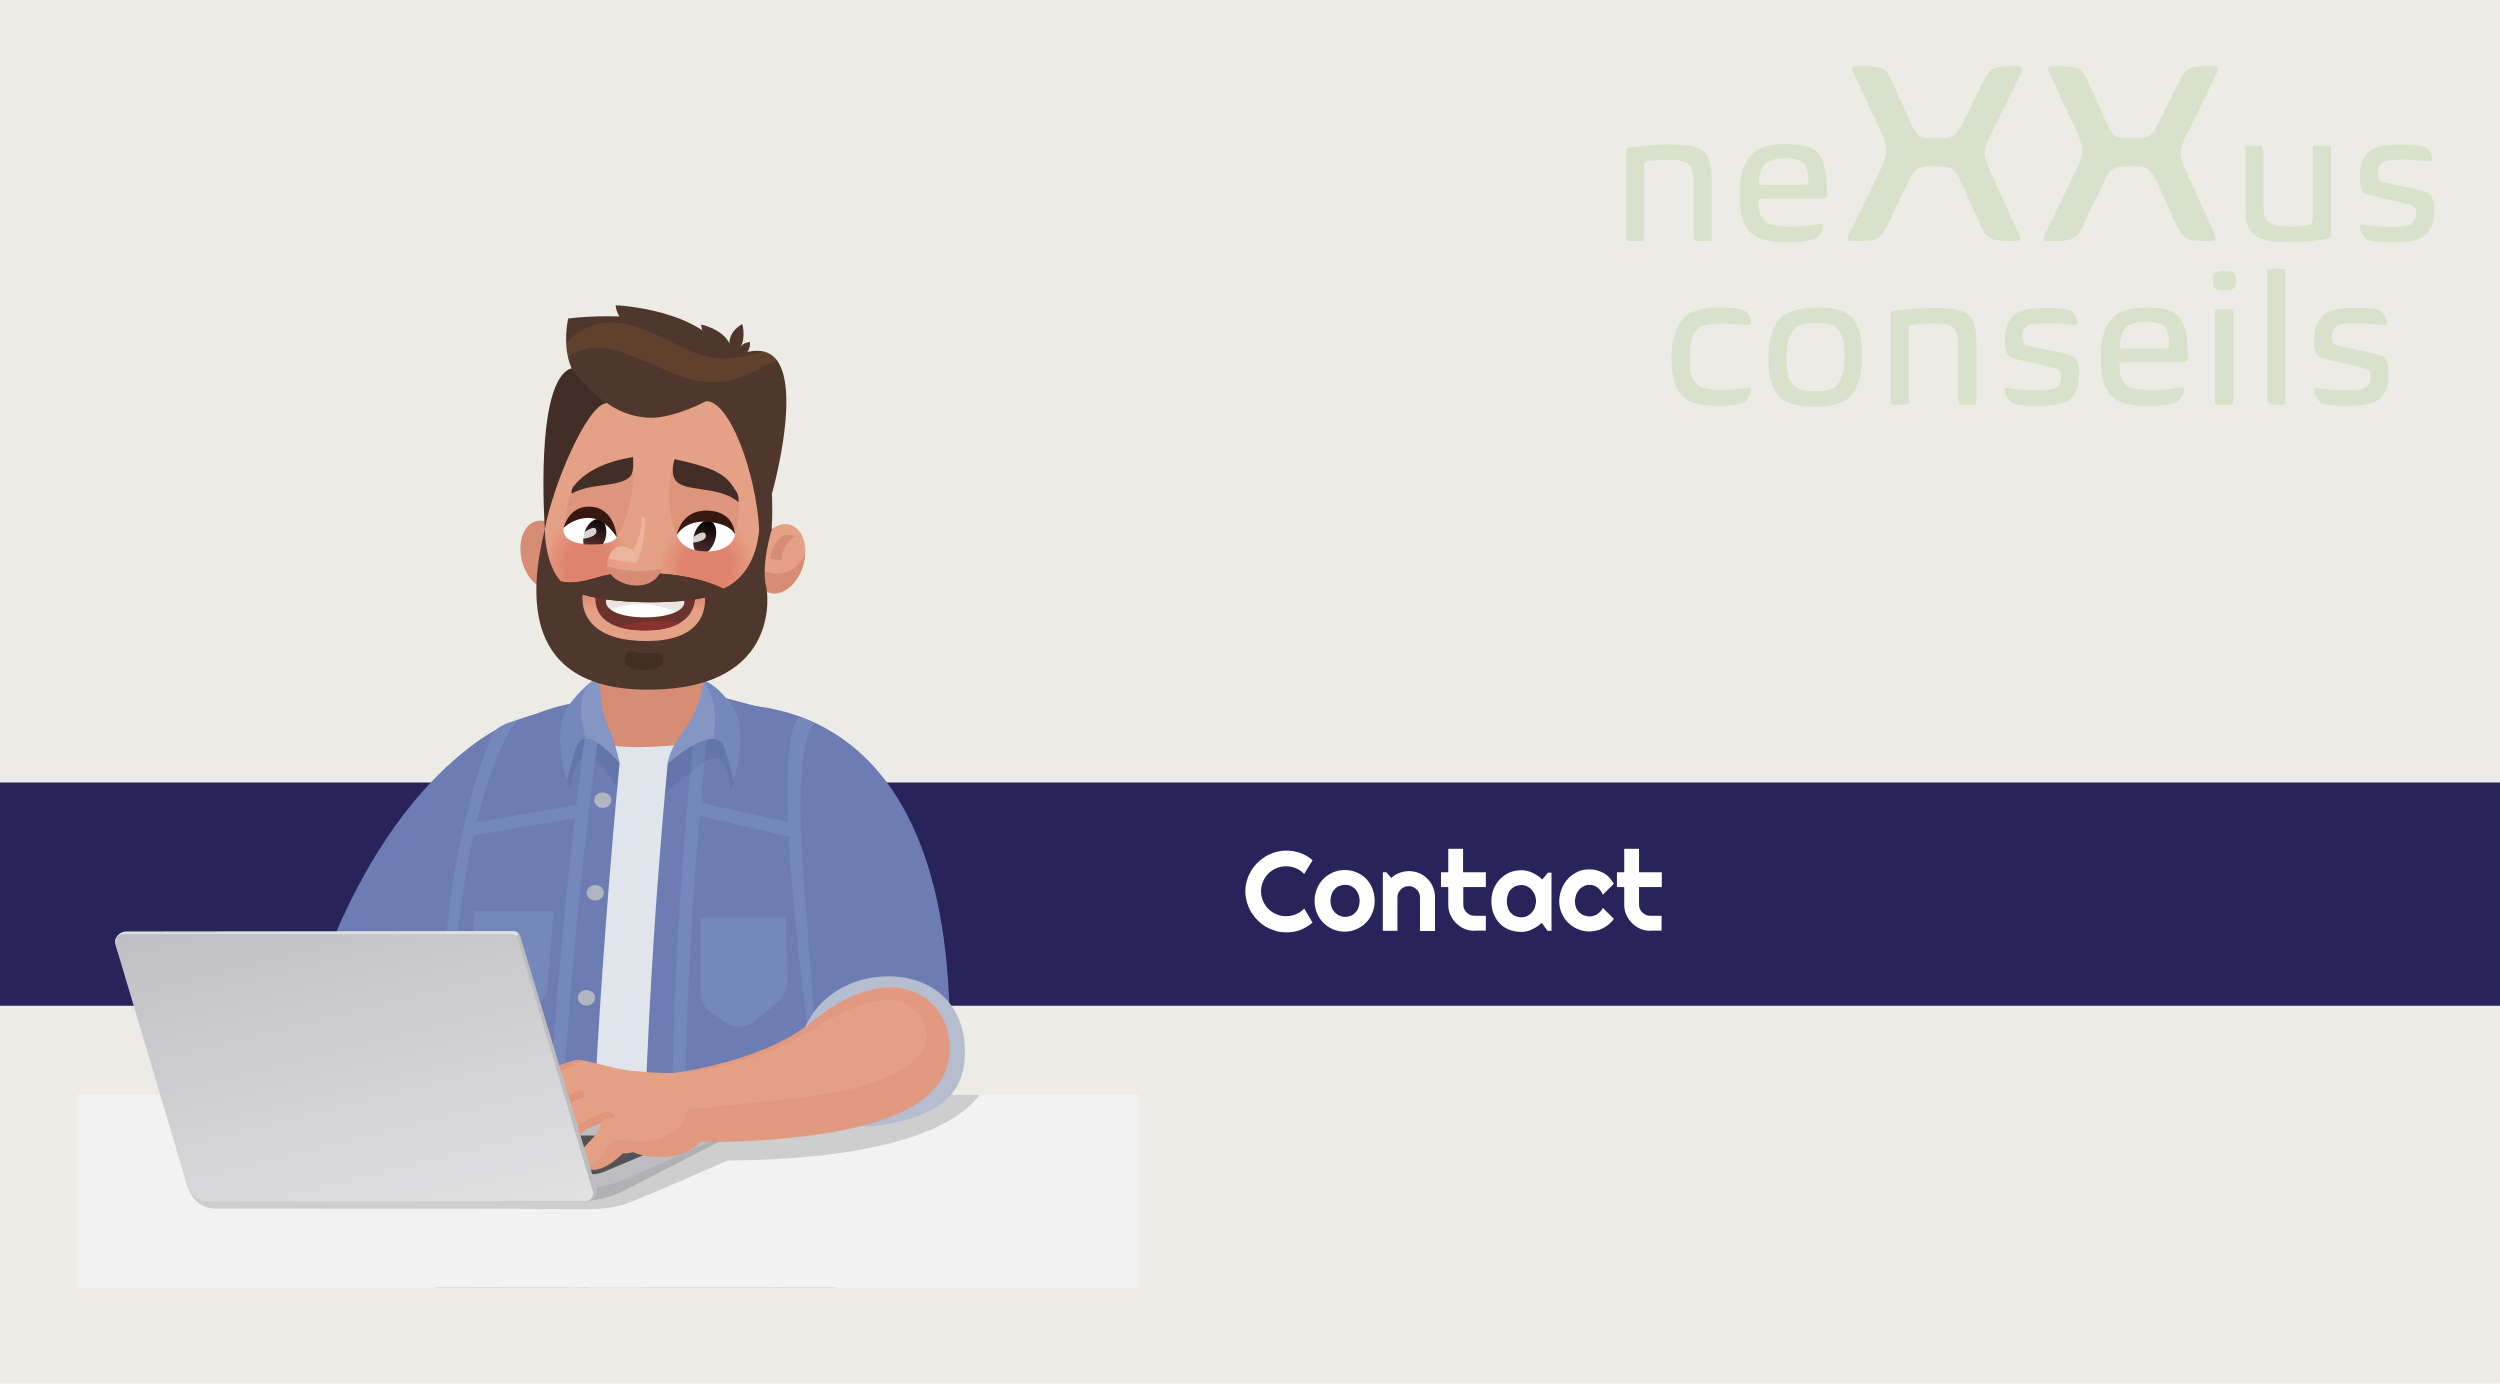 <?xml version="1.0" encoding="utf-8"?>
<!-- Generator: Adobe Illustrator 27.2.0, SVG Export Plug-In . SVG Version: 6.00 Build 0)  -->
<svg version="1.1" id="Calque_1" xmlns="http://www.w3.org/2000/svg" xmlns:xlink="http://www.w3.org/1999/xlink" x="0px" y="0px"
	 viewBox="0 0 1131 626" style="enable-background:new 0 0 1131 626;" xml:space="preserve">
<style type="text/css">
	.st0{fill:#EDEBE6;}
	.st1{fill:#29235C;}
	.st2{fill:#6D7DB3;}
	.st3{fill:#D78C74;}
	.st4{fill:#3D4041;}
	.st5{fill:#363C42;}
	.st6{fill:#DFE5EA;}
	.st7{opacity:0.08;fill:#002A3D;enable-background:new    ;}
	.st8{fill:#7588BC;}
	.st9{fill:#B0B5C1;}
	.st10{opacity:0.12;fill:#FFFFFF;enable-background:new    ;}
	.st11{fill:#F2F2F2;}
	.st12{opacity:0.15;enable-background:new    ;}
	.st13{fill:#B0B0B5;}
	.st14{fill:#BCBCC1;}
	.st15{fill:#B6BDCE;}
	.st16{fill:#535356;}
	.st17{fill:#E5A185;}
	.st18{opacity:0.71;fill:#E09178;enable-background:new    ;}
	.st19{opacity:0.79;fill:#E09178;enable-background:new    ;}
	.st20{opacity:0.7;}
	.st21{fill:#E09178;}
	.st22{opacity:0.33;fill:#D78C74;enable-background:new    ;}
	.st23{fill:#DEDEE2;}
	.st24{fill:url(#XMLID_00000012450579076709435110000016076514199303186314_);}
	.st25{fill:#381911;}
	.st26{opacity:0.38;}
	.st27{fill:#E5A084;}
	.st28{fill:#E59F83;}
	.st29{fill:#E49E83;}
	.st30{fill:#E49D82;}
	.st31{fill:#E49C81;}
	.st32{fill:#E49B80;}
	.st33{fill:#E49A80;}
	.st34{fill:#E3997F;}
	.st35{fill:#E3987E;}
	.st36{fill:#E3977D;}
	.st37{fill:#E3967C;}
	.st38{fill:#E2957C;}
	.st39{fill:#E2947B;}
	.st40{fill:#E2937A;}
	.st41{fill:#E29279;}
	.st42{fill:#E29179;}
	.st43{fill:#E19078;}
	.st44{fill:#E18F77;}
	.st45{fill:#E18E76;}
	.st46{fill:#E18D75;}
	.st47{fill:#E18C75;}
	.st48{fill:#E08B74;}
	.st49{fill:#E08A73;}
	.st50{fill:#E08972;}
	.st51{fill:#E08872;}
	.st52{fill:#DF8771;}
	.st53{fill:#DF8670;}
	.st54{fill:#DF856F;}
	.st55{fill:#DF846F;}
	.st56{fill:#DF836E;}
	.st57{fill:#DE826D;}
	.st58{fill:#DE816C;}
	.st59{fill:#DE806B;}
	.st60{fill:#DE7F6B;}
	.st61{fill:#DE7E6A;}
	.st62{fill:#DD7D69;}
	.st63{fill:#DD7C68;}
	.st64{fill:#DD7B68;}
	.st65{fill:#DD7A67;}
	.st66{fill:#DD7A66;}
	.st67{fill:#DC7965;}
	.st68{fill:#DC7864;}
	.st69{fill:#DC7764;}
	.st70{fill:#DC7663;}
	.st71{fill:#DB7562;}
	.st72{fill:#DB7461;}
	.st73{fill:#DB7361;}
	.st74{fill:#DB7260;}
	.st75{fill:#DB715F;}
	.st76{fill:#DA705E;}
	.st77{fill:#DA6F5D;}
	.st78{fill:#DA6E5D;}
	.st79{fill:#DA6D5C;}
	.st80{fill:#DA6C5B;}
	.st81{fill:#D96B5A;}
	.st82{fill:#D96A5A;}
	.st83{fill:#D96959;}
	.st84{fill:#D96858;}
	.st85{fill:#D86757;}
	.st86{fill:#D86657;}
	.st87{fill:#D86556;}
	.st88{fill:#D86455;}
	.st89{fill:#D86354;}
	.st90{fill:#D76253;}
	.st91{fill:#D76153;}
	.st92{fill:#D76052;}
	.st93{fill:#D75F51;}
	.st94{fill:#D75E50;}
	.st95{fill:#D65D50;}
	.st96{fill:#D65C4F;}
	.st97{fill:#D65B4E;}
	.st98{fill:#D65A4D;}
	.st99{fill:#D5594C;}
	.st100{fill:#D5584C;}
	.st101{fill:#D5574B;}
	.st102{fill:#D5564A;}
	.st103{fill:#D55549;}
	.st104{fill:#D45449;}
	.st105{fill:#D45348;}
	.st106{fill:#D45247;}
	.st107{opacity:0.54;fill:#D78C74;enable-background:new    ;}
	.st108{fill:#FFFFFF;}
	.st109{fill:url(#XMLID_00000109749103771507117790000000256868312560584637_);}
	.st110{opacity:0.8;fill:#FFFFFF;enable-background:new    ;}
	.st111{fill:url(#XMLID_00000148638805136572185690000010678332557533107883_);}
	.st112{fill:#422E26;}
	.st113{fill:#6C332E;}
	.st114{fill:#87322E;}
	.st115{opacity:0.27;fill:#AFA690;enable-background:new    ;}
	.st116{opacity:0.2;fill:#FFFFFF;enable-background:new    ;}
	.st117{fill:#4F372D;}
	.st118{opacity:0.11;fill:#E5912F;enable-background:new    ;}
	.st119{opacity:0.16;enable-background:new    ;}
	.st120{opacity:0.15;}
	.st121{fill:#54AA30;}
</style>
<rect class="st0" width="1131" height="626"/>
<g id="Calque_3">
	<rect y="354" class="st1" width="1131" height="101"/>
</g>
<g id="Calque_4">
	<g>
		<path id="XMLID_11289_" class="st2" d="M215.2,336c-58.5,42.7-78.1,129.7-78.1,129.7l24.5,31.2c0,0-24.1,31.6,46.4-41.3
			c60.2-62.4,59.6-134.2,59.6-134.2S242.2,316.3,215.2,336z"/>
		<path id="XMLID_11288_" class="st3" d="M296.1,267.6L296.1,267.6c-12.7-0.2-22,6.2-22.1,15.3l-4.9,41.9
			c-0.1,9.1,13.1,9.9,25.8,10.1c12.7,0.2,23.1-1.3,23.3-10.4v-39.1C318.3,276.3,308.8,267.8,296.1,267.6z"/>
		<polygon id="XMLID_11287_" class="st4" points="324.9,574.5 319.9,582.6 333.8,582.6 338.4,574.5 		"/>
		<path id="XMLID_11286_" class="st5" d="M214.1,573.8c0,0-0.6,3.7-1,8.9h142.4l0.3-12.6L214.1,573.8z"/>
		<path id="XMLID_11285_" class="st3" d="M247.4,323v31h92.3v-34.1C312,311.7,274.2,311.8,247.4,323z"/>
		<path id="XMLID_11284_" class="st6" d="M328.8,328.9c-8.1,6.9-22.8,8.8-38.4,9.1c-19.8,0.3-28.8-3.9-32.3-19.1
			c-6.6,1.1-23.3,6.5-32.5,12.4v251.3h124.7V338.1C343.2,334.7,336,331.8,328.8,328.9z"/>
		<path id="XMLID_11283_" class="st2" d="M280.3,345.3c-0.8-4.1-13.3-16.1-16-27.6c-11.9,0-35.5,9.7-42.8,16.7
			c-15.5,15.1-15.7,52.3-17.2,106.3c-1.5,53.8-1.6,52.8-7.6,141.9h70C266.1,495.1,279.1,356.8,280.3,345.3z"/>
		<path id="XMLID_11282_" class="st2" d="M376.3,367.9c0-5.2,0.9-41.1-33.9-48.3c-2.4-0.7-13.4-3.6-16-4.3
			c-2.3,13.7-7.8,10.9-24.2,29c-1.4,14.4-12,123.4-11.8,238.3h87.5c-1.5-13.9-3.3-31.8-4.2-58C371.8,468.2,376.2,404.3,376.3,367.9z
			"/>
		<path id="XMLID_11281_" class="st7" d="M258,318.3L258,318.3c0,0-6,27.1,0,38.9c0,0,1.5-16.9,9-14c4.9,2,9.8,9,12.5,13.4
			c0.4-5.9,0.6-9.8,0.8-11.3c-0.8-4-12.5-15.4-15.7-26.6C260.8,318.1,258,318.3,258,318.3z"/>
		<path id="XMLID_11280_" class="st8" d="M254.6,502c3.4-72.9,14.6-158.7,16.2-170.3c-0.3-0.5-0.7-1.2-1-1.7l-4.7-0.7
			c-0.1,0.9-12.7,94.2-16.4,172.4c-1.5,32.3-1.8,58.8-1.6,80.9h5.9C252.9,560.6,253.1,534.2,254.6,502z"/>
		<path id="XMLID_11279_" class="st8" d="M310,502.4c0.2-81.7,9.9-169.3,10-170.2l-3.6-0.6c-0.8,0.7-1.6,1.3-2.5,2
			c-1.6,14.6-9.6,94.3-9.7,168.8c-0.1,32.2,0.7,58.3,1.6,80.2h5.9C310.7,560.7,310,534.7,310,502.4z"/>
		<path id="XMLID_11278_" class="st7" d="M330.6,318.3c0,0-1.9-0.1-4.7,0.2c-2.6,10.8-8.4,9.6-23.7,26.5c-0.2,1.8-1,7.6-1.4,14.6
			c5-5.2,16.5-14.7,20.7-16.3c7.5-2.9,9,14,9,14C336.6,345.4,330.6,318.3,330.6,318.3L330.6,318.3z"/>
		<g id="XMLID_11276_">
			<polygon id="XMLID_11277_" class="st8" points="215.5,372 212.5,378.2 263.9,369.6 262.9,363.8 			"/>
		</g>
		<path id="XMLID_11275_" class="st8" d="M271.4,306c0,0-6.1,2.3-14.2,13.3c-8.1,11.1-0.7,33.9-0.7,33.9s1.2-5.4,3.9-14.4
			c4-13.3,19.9,6.5,19.9,6.5s-1.4-7.8-4.7-15.1C270.7,319.1,271.4,306,271.4,306z"/>
		<path id="XMLID_11274_" class="st9" d="M265.3,447.9c-2.2,0-3.9,1.6-3.9,3.5s1.8,3.5,3.9,3.5c2.2,0,3.9-1.6,3.9-3.5
			C269.3,449.5,267.5,447.9,265.3,447.9z"/>
		<path id="XMLID_11273_" class="st9" d="M269.3,400.4c-2.2,0-3.9,1.6-3.9,3.5s1.8,3.5,3.9,3.5c2.2,0,3.9-1.6,3.9-3.5
			S271.5,400.4,269.3,400.4z"/>
		<path id="XMLID_11272_" class="st9" d="M260.9,496.9c-2.2,0-3.9,1.6-3.9,3.5s1.8,3.5,3.9,3.5c2.2,0,3.9-1.6,3.9-3.5
			S263.1,496.9,260.9,496.9z"/>
		<path id="XMLID_11271_" class="st9" d="M259.5,538.2c-2.2,0-3.9,1.6-3.9,3.5s1.8,3.5,3.9,3.5c2.2,0,3.9-1.6,3.9-3.5
			S261.6,538.2,259.5,538.2z"/>
		<path id="XMLID_11270_" class="st9" d="M259.5,580.9c-1.5,0-2.7,0.7-3.4,1.8h6.8C262.2,581.6,260.9,580.9,259.5,580.9z"/>
		<path id="XMLID_11269_" class="st9" d="M272.7,358.5c-2.2,0-3.9,1.6-3.9,3.5s1.8,3.5,3.9,3.5c2.2,0,3.9-1.6,3.9-3.5
			C276.7,360.1,274.9,358.5,272.7,358.5z"/>
		<path id="XMLID_11268_" class="st8" d="M318.1,307.9c0,0,0.4,4.7-4.5,15.8c-3.2,7.3-10.3,12.5-11.5,21.8c0,0,21.9-20,25.9-6.7
			c2.7,9,3.9,14.4,3.9,14.4s7.4-22.9-0.7-33.9C323.2,308.3,318.1,307.9,318.1,307.9z"/>
		<path id="XMLID_11267_" class="st10" d="M271.4,306c0,0-1.5,0.6-4.1,2.5c-5.9,5.6-4.9,16.9-2.3,25.7c6.1-0.3,15.2,11,15.2,11
			s-1.4-7.8-4.7-15.1C270.7,319.1,271.4,306,271.4,306z"/>
		<path id="XMLID_11266_" class="st10" d="M318.1,307.9c0,0,0.4,4.7-4.5,15.8c-3.2,7.3-10.3,12.5-11.5,21.8c0,0,12.7-11.6,20.5-11.2
			C324.1,325.1,324.1,315.8,318.1,307.9C318.2,307.9,318.1,307.9,318.1,307.9z"/>
		<path id="XMLID_11265_" class="st8" d="M201.6,428.5c-1.1,15.5,3.3-8.6,2.8,12.3c-0.1,3.8-0.2,7.4-0.3,10.7
			c7.1-90.9,24.3-119,30.1-125.8c-5.8,1.6-7.8,2.7-10.5,4.9C218.7,340.3,205.4,377.6,201.6,428.5z"/>
		<path id="XMLID_11264_" class="st8" d="M212.2,447.1c-0.3,3.4,1.4,6.7,4.4,8.5l8.4,5.2c2.3,1.4,5.3,1.4,7.6-0.1l11-7
			c2.4-1.5,3.9-4,4.1-6.8l2.6-34.6h-35.6L212.2,447.1z"/>
		<path id="XMLID_11263_" class="st8" d="M316.9,414.9v34.3c0,3.3,1.6,6.4,4.3,8.3l7.2,5.1c3.8,2.7,9,2.5,12.7-0.4l10.5-8.6
			c3.1-2.5,4.8-6.3,4.7-10.2l-0.9-28.3h-38.5V414.9z"/>
		<g id="XMLID_11261_">
			<path id="XMLID_11262_" class="st2" d="M338,318.5l5.1,59.7c8.2,16.1,22.6,65,27.8,98.1c8.3-1.7,50.5,2.2,58.6,2.2
				C434.1,314.1,339.6,321.5,338,318.5z"/>
		</g>
		<g id="XMLID_11259_">
			<polygon id="XMLID_11260_" class="st8" points="313.3,368.4 360.6,379.3 361,372.9 314.5,362.6 			"/>
		</g>
		<rect id="XMLID_11258_" x="35" y="495.1" class="st11" width="480" height="87.5"/>
		<path id="XMLID_11257_" class="st12" d="M287.2,503.6H75.5l9.2,32.9c1.3,4.3,4.8,9.9,12.6,10.3c0,0,133.8,0,169.3,0.2
			c10.6,0.1,17.4-2.7,19.2-3.4c14.6-5.8,43.3-18.6,43.3-18.6c15-0.1,92.1-0.4,114.1-29.7h-156V503.6z"/>
		<path id="XMLID_11256_" class="st13" d="M332,510l-163.3,2c-0.2,0-0.4,0-0.6,0.1L93,539.5c-1.8,0.7-1.5,3.2,0.3,3.2l163.4,0.9
			c8,0,16.4-0.6,23.9-4.1l51.5-26.5C334,512.2,333.4,510,332,510z"/>
		<path id="XMLID_11255_" class="st14" d="M331.9,509.9l-162.8-2.1c-0.2,0-0.4,0-0.6,0.1l-75.1,27.4c-1.8,0.7-1.5,3.2,0.3,3.2h163.4
			c8,0,16.1-1.4,23.8-4.2l51.1-22.6C333.4,511.4,333.2,510,331.9,509.9z"/>
		<path id="XMLID_11254_" class="st8" d="M368.5,327c-2.4-1.1-4.8-2.1-7.1-2.9c-3.7,4.9-7.7,19.1-3,76.6c2.7,32.6,7,64,7.1,64.3
			l3.2-0.5c0-0.3-2.6-33.5-5.2-67.2C359,339.2,366.8,328.5,368.5,327z"/>
		<path id="XMLID_11253_" class="st15" d="M402.1,441.7c-20.9-0.1-38.5,13.7-40.6,33.6c-2.2,19.8,12.2,37.3,35.7,33.9
			c20.6-3,37.7-9.8,39.2-29.7C438.1,455.6,423,441.8,402.1,441.7z"/>
		<path id="XMLID_11252_" class="st16" d="M296.1,513.7h-95.9l64.7,17.2c2.8,0.6,5.7,0.3,8.4-0.8l22.7-9.6
			C297.6,519.7,297.3,517.2,296.1,513.7z"/>
		<path id="XMLID_11251_" class="st17" d="M367.8,461.9c-26.6,21.9-75.3,25-75.3,25l1.1,26.2c0,0,13.4,6,59.4,2
			c56.1-5,75.2-19.9,76.4-39.2C430.9,450.4,403.5,432.6,367.8,461.9z"/>
		<g id="XMLID_11243_">
			<path id="XMLID_11250_" class="st17" d="M242.6,516.6c-0.1,0.2-0.2,0.4-0.2,0.6C242.6,516.8,242.6,516.6,242.6,516.6z"/>
			<path id="XMLID_11249_" class="st17" d="M280.2,483.6c-5.7-1.3-15.9-4.1-18.7-4.1c-2.8,0-12,4.2-16.7,5.4
				c-4.7,1.2-5.1,1.9-6.5,5.3s-6.2,12.7-7.3,15.1c-1,2.2-0.9,3.5,0.7,5c-0.4,1-0.7,2-0.7,2.9c0.2,2.4,3.3,6.3,7.6,5.5
				c2.4-0.5,3.3-1.1,3.7-1.5c0.1-0.2,0.1-0.4,0.2-0.6c0,0,0.1,0.2-0.2,0.6c-0.7,2.9,2.7,7.7,6.9,7.4c4.5-0.4,7.5-7.4,7.5-7.4
				c3.9-2.3,8.5-6.3,8.5-6.3c3.5-1.8,6.8-2.5,6.8-2.5c-0.8,1.1-0.6,1.7-1.7,3.8s-6.7,7.1-8.3,9.6c-1.5,2.5-0.1,7.4,6.2,7.4
				c6.3,0.1,13.4-7.4,13.4-7.4c2.8,0,4.8-0.6,4.8-0.6s6.8,3.5,18.3,1.7c12-1.8,18-14.4,18-14.4l-14-23.5
				C305.4,486.2,285.9,484.8,280.2,483.6z"/>
			<path id="XMLID_11248_" class="st18" d="M244.9,484.9c-4.7,1.2-5.1,1.9-6.5,5.3s-6.2,12.7-7.3,15.1c-1,2.2-0.9,3.5,0.7,5
				c-0.1,0.2-0.2,0.5-0.3,0.7l0,0c0,0,10.6-19,12.1-20.3c1.4-1.2,15.4-9.8,20.6-10.8c-1.1-0.2-2.1-0.3-2.7-0.4
				C258.7,479.5,249.6,483.6,244.9,484.9z"/>
			<path id="XMLID_11247_" class="st19" d="M261.6,493.1c-2.5,1.7-8.8,6.1-10.3,7.7c-1.9,2-11.9,16-14.4,16.4
				c-2.4,0.4-4.5-0.7-5.7-3.2c0.6,2.4,3.6,5.5,7.5,4.7c2.1-0.4,3-0.9,3.5-1.3c0.4-2.7,2.6-5.5,3.6-7.1c1.5-2.4,6.3-8.3,9.9-10
				c2.6-1.3,6.3-3.2,8.2-4.2c0.6-0.3,0.6-1.3,0-2.1C263.1,493.1,262.1,492.7,261.6,493.1z"/>
			<g id="XMLID_11244_" class="st20">
				<path id="XMLID_11246_" class="st21" d="M271,510.8L271,510.8L271,510.8L271,510.8z"/>
				<path id="XMLID_11245_" class="st21" d="M277.5,503.9c-1.8-1.1-3.6-1.4-4.9-0.7c-1.9,1-4.8,2.5-6.4,3.2c-2.6,1.2-12,8.7-12,8.7
					s-5,8-7.8,7.6c-2.3-0.3-3.4-2.3-3.9-3.1c0.8,2.6,3.6,5.3,6.7,5c4.5-0.4,7.5-7.4,7.5-7.4c3.9-2.3,8.5-6.3,8.5-6.3
					c3.4-1.7,6.6-2.5,6.8-2.5c0.3-0.7,0.7-1.4,0.9-1.7c0.5-0.6,3-1,4.7-1.2C278.3,505.3,278.2,504.3,277.5,503.9z"/>
			</g>
		</g>
		<path id="XMLID_11242_" class="st22" d="M367.8,461.9c-17.7,14.6-45.2,20.8-61.6,23.4c-2.5,0.2-6.3,0.1-10.3-0.1
			c2.3,0.2,4.6,0.4,6.9,0.3c11.5-0.1,23.2-2.5,34.1-5.8c6.1-1.9,12.1-4.2,17.9-7c8-3.9,15.6-9,23.6-13.1c7.9-4.2,17.1-8.3,26.4-6.9
			c9.7,1.5,18,11.7,13.2,21.3c-2.6,5.2-7.5,8.4-12.4,11.1c-16.9,9.1-36.3,10.5-54.9,12.7c-7.6,0.9-15.3,1.5-22.9,2.4
			c-5,0.6-11.1,1.7-16,1.2c-1.1-0.1-1.5,2.5-1.7,3.2c-0.8,2.6-2.3,4.5-4.3,6.3c-4.5,3.8-10.2,5.6-16.1,5.5c-3.1,0-6.2-0.5-9.3-0.7
			c-3.6-0.3-3.8,0.4-5.4,3.4c-2.3,4.1-5.1,6.9-9.8,8.2c-0.5,0.1-1.1,0.3-1.6,0.4c1.1,0.9,2.7,1.6,5,1.6c6.3,0.1,13.4-7.4,13.4-7.4
			c2.8,0,4.8-0.6,4.8-0.6s6.8,3.5,18.3,1.7c5.1-0.8,9.1-3.5,12.1-6.4c8.8,0.3,20.7,0.1,36.2-1.3c56.1-5,75.2-19.9,76.4-39.2
			C430.9,450.4,403.5,432.6,367.8,461.9z"/>
		<path id="XMLID_11241_" class="st23" d="M235.3,423.4c-0.4-1.3-1.7-2.2-3-2.2L57,421.4c-3.1,0.1-5.5,3.1-4.9,5.3l35.7,113.2
			c0.4,1.3,1.6,2.2,3,2.2l174.4,1.5c2.3,0,5.6-2.5,4.6-6L235.3,423.4z"/>
		<path id="XMLID_11240_" class="st12" d="M269.8,537.6l-34.4-114.1c-0.2-0.7-0.6-1.2-1.2-1.6c0.9,0.8-0.1,2.1-1.7,1.1
			c0,0-8.5,17.8-10.9,22.5c-4.9,9.6-9.8,19.3-15.2,28.7c-15.5,26.5-36.4,50.3-63.4,65.5c-1.8,1-3.6,2-5.4,2.9l127.6,1.1
			C267.5,543.6,270.8,541.1,269.8,537.6z"/>
		
			<linearGradient id="XMLID_00000080915740168519333740000016219336763048318396_" gradientUnits="userSpaceOnUse" x1="203.104" y1="-27.397" x2="128.223" y2="273.403" gradientTransform="matrix(1 0 0 -1 0 628)">
			<stop  offset="0" style="stop-color:#F4F4F4"/>
			<stop  offset="1" style="stop-color:#B6B5BA"/>
		</linearGradient>
		<path id="XMLID_11239_" style="fill:url(#XMLID_00000080915740168519333740000016219336763048318396_);" d="M234.2,424.8
			c-0.4-1.3-1.6-2.2-3-2.2H55.7c-2.3,0-4.1,2.3-3.5,4.5l32.5,109.3c1.3,4.3,5.1,7.1,9.7,7.1h170.3c2.3,0,4.1-2.3,3.5-4.5
			L234.2,424.8z"/>
		<path id="XMLID_11238_" class="st3" d="M242.2,235.9c-5.8,1.9-8.3,10.3-5.8,18.8c2.6,8.5,9.3,13.8,15.1,11.9
			c5.8-1.9,8.3-10.3,5.8-18.8C254.7,239.4,248,234,242.2,235.9z"/>
		<path id="XMLID_11237_" class="st25" d="M275.4,159.7c0,0,0-0.1,0-0.3C275.4,159.6,275.4,159.7,275.4,159.7z"/>
		<path id="XMLID_11236_" class="st17" d="M345.9,247.7c0.1-20.6-2.9-46.7-7.1-62c-3.2-19.9-59.5-29.4-76.1-2
			c-5.3,12.7-13.9,36.4-16.7,60c0-0.3,0-0.4,0-0.4s-15.3,62.6,40.4,66.5S348.3,284.3,345.9,247.7L345.9,247.7z"/>
		<g id="XMLID_11229_" class="st26">
			
				<ellipse id="XMLID_4_" transform="matrix(0.014 -1 1 0.014 6.336 517.29)" class="st17" cx="265.4" cy="255.43" rx="21.8" ry="20"/>
			
				<ellipse transform="matrix(0.014 -1 1 0.014 6.336 517.29)" class="st27" cx="265.4" cy="255.43" rx="21.7" ry="19.9"/>
			
				<ellipse transform="matrix(0.014 -1 1 0.014 6.336 517.29)" class="st28" cx="265.4" cy="255.43" rx="21.5" ry="19.8"/>
			
				<ellipse transform="matrix(0.014 -1 1 0.014 6.336 517.29)" class="st29" cx="265.4" cy="255.43" rx="21.4" ry="19.7"/>
			
				<ellipse transform="matrix(0.014 -1 1 0.014 6.336 517.29)" class="st30" cx="265.4" cy="255.43" rx="21.3" ry="19.5"/>
			
				<ellipse transform="matrix(0.014 -1 1 0.014 6.336 517.29)" class="st31" cx="265.4" cy="255.43" rx="21.1" ry="19.4"/>
			
				<ellipse transform="matrix(0.014 -1 1 0.014 6.336 517.29)" class="st32" cx="265.4" cy="255.43" rx="21" ry="19.3"/>
			
				<ellipse transform="matrix(0.014 -1 1 0.014 6.336 517.29)" class="st33" cx="265.4" cy="255.43" rx="20.9" ry="19.2"/>
			
				<ellipse transform="matrix(0.014 -1 1 0.014 6.335 517.289)" class="st34" cx="265.4" cy="255.43" rx="20.7" ry="19"/>
			
				<ellipse transform="matrix(0.014 -1 1 0.014 6.335 517.29)" class="st35" cx="265.4" cy="255.43" rx="20.6" ry="18.9"/>
			
				<ellipse transform="matrix(0.014 -1 1 0.014 6.335 517.29)" class="st36" cx="265.4" cy="255.43" rx="20.5" ry="18.8"/>
			
				<ellipse transform="matrix(0.014 -1 1 0.014 6.336 517.29)" class="st37" cx="265.4" cy="255.43" rx="20.3" ry="18.7"/>
			
				<ellipse transform="matrix(0.014 -1 1 0.014 6.335 517.289)" class="st38" cx="265.4" cy="255.43" rx="20.2" ry="18.5"/>
			
				<ellipse transform="matrix(0.014 -1 1 0.014 6.335 517.289)" class="st39" cx="265.4" cy="255.43" rx="20" ry="18.4"/>
			
				<ellipse transform="matrix(0.014 -1 1 0.014 6.335 517.289)" class="st40" cx="265.4" cy="255.43" rx="19.9" ry="18.3"/>
			
				<ellipse transform="matrix(0.014 -1 1 0.014 6.335 517.29)" class="st41" cx="265.4" cy="255.43" rx="19.8" ry="18.2"/>
			
				<ellipse transform="matrix(0.014 -1 1 0.014 6.335 517.289)" class="st42" cx="265.4" cy="255.43" rx="19.6" ry="18"/>
			
				<ellipse transform="matrix(0.014 -1 1 0.014 6.335 517.289)" class="st43" cx="265.4" cy="255.43" rx="19.5" ry="17.9"/>
			
				<ellipse transform="matrix(0.014 -1 1 0.014 6.335 517.289)" class="st44" cx="265.4" cy="255.43" rx="19.4" ry="17.8"/>
			
				<ellipse transform="matrix(0.014 -1 1 0.014 6.335 517.289)" class="st45" cx="265.4" cy="255.43" rx="19.2" ry="17.7"/>
			
				<ellipse transform="matrix(0.014 -1 1 0.014 6.335 517.289)" class="st46" cx="265.4" cy="255.43" rx="19.1" ry="17.5"/>
			
				<ellipse transform="matrix(0.014 -1 1 0.014 6.335 517.289)" class="st47" cx="265.4" cy="255.43" rx="19" ry="17.4"/>
			
				<ellipse transform="matrix(0.014 -1 1 0.014 6.335 517.289)" class="st48" cx="265.4" cy="255.43" rx="18.8" ry="17.3"/>
			
				<ellipse transform="matrix(0.014 -1 1 0.014 6.334 517.288)" class="st49" cx="265.4" cy="255.43" rx="18.7" ry="17.2"/>
			
				<ellipse transform="matrix(0.014 -1 1 0.014 6.335 517.289)" class="st50" cx="265.4" cy="255.43" rx="18.5" ry="17"/>
			
				<ellipse transform="matrix(0.014 -1 1 0.014 6.335 517.289)" class="st51" cx="265.4" cy="255.43" rx="18.4" ry="16.9"/>
			
				<ellipse transform="matrix(0.014 -1 1 0.014 6.335 517.289)" class="st52" cx="265.4" cy="255.43" rx="18.3" ry="16.8"/>
			
				<ellipse transform="matrix(0.014 -1 1 0.014 6.334 517.288)" class="st53" cx="265.4" cy="255.43" rx="18.1" ry="16.7"/>
			
				<ellipse transform="matrix(0.014 -1 1 0.014 6.334 517.288)" class="st54" cx="265.4" cy="255.43" rx="18" ry="16.5"/>
			
				<ellipse transform="matrix(0.014 -1 1 0.014 6.334 517.288)" class="st55" cx="265.4" cy="255.43" rx="17.9" ry="16.4"/>
			
				<ellipse transform="matrix(0.014 -1 1 0.014 6.334 517.288)" class="st56" cx="265.4" cy="255.43" rx="17.7" ry="16.3"/>
			
				<ellipse transform="matrix(0.014 -1 1 0.014 6.334 517.288)" class="st57" cx="265.4" cy="255.43" rx="17.6" ry="16.2"/>
			
				<ellipse transform="matrix(0.014 -1 1 0.014 6.334 517.288)" class="st58" cx="265.4" cy="255.43" rx="17.5" ry="16"/>
			
				<ellipse transform="matrix(0.014 -1 1 0.014 6.334 517.288)" class="st59" cx="265.4" cy="255.43" rx="17.3" ry="15.9"/>
			
				<ellipse transform="matrix(0.014 -1 1 0.014 6.333 517.288)" class="st60" cx="265.4" cy="255.43" rx="17.2" ry="15.8"/>
			
				<ellipse transform="matrix(0.014 -1 1 0.014 6.334 517.288)" class="st61" cx="265.4" cy="255.43" rx="17" ry="15.7"/>
			
				<ellipse transform="matrix(0.014 -1 1 0.014 6.334 517.288)" class="st62" cx="265.4" cy="255.43" rx="16.9" ry="15.5"/>
			
				<ellipse transform="matrix(0.014 -1 1 0.014 6.334 517.288)" class="st63" cx="265.4" cy="255.43" rx="16.8" ry="15.4"/>
			
				<ellipse transform="matrix(0.014 -1 1 0.014 6.333 517.288)" class="st64" cx="265.4" cy="255.43" rx="16.6" ry="15.3"/>
			
				<ellipse transform="matrix(0.014 -1 1 0.014 6.333 517.288)" class="st65" cx="265.4" cy="255.43" rx="16.5" ry="15.2"/>
			
				<ellipse transform="matrix(0.014 -1 1 0.014 6.333 517.288)" class="st66" cx="265.4" cy="255.43" rx="16.4" ry="15"/>
			
				<ellipse transform="matrix(0.014 -1 1 0.014 6.333 517.287)" class="st67" cx="265.4" cy="255.43" rx="16.2" ry="14.9"/>
			
				<ellipse transform="matrix(0.014 -1 1 0.014 6.333 517.287)" class="st68" cx="265.4" cy="255.43" rx="16.1" ry="14.8"/>
			
				<ellipse transform="matrix(0.014 -1 1 0.014 6.333 517.287)" class="st69" cx="265.4" cy="255.43" rx="16" ry="14.7"/>
			
				<ellipse transform="matrix(0.014 -1 1 0.014 6.333 517.288)" class="st70" cx="265.4" cy="255.43" rx="15.8" ry="14.5"/>
			
				<ellipse transform="matrix(0.014 -1 1 0.014 6.332 517.287)" class="st71" cx="265.4" cy="255.43" rx="15.7" ry="14.4"/>
			
				<ellipse transform="matrix(0.014 -1 1 0.014 6.333 517.287)" class="st72" cx="265.4" cy="255.43" rx="15.5" ry="14.3"/>
			
				<ellipse transform="matrix(0.014 -1 1 0.014 6.333 517.287)" class="st73" cx="265.4" cy="255.43" rx="15.4" ry="14.1"/>
			
				<ellipse transform="matrix(0.014 -1 1 0.014 6.333 517.287)" class="st74" cx="265.4" cy="255.43" rx="15.3" ry="14"/>
			
				<ellipse transform="matrix(0.014 -1 1 0.014 6.332 517.287)" class="st75" cx="265.4" cy="255.43" rx="15.1" ry="13.9"/>
			
				<ellipse transform="matrix(0.014 -1 1 0.014 6.332 517.287)" class="st76" cx="265.4" cy="255.43" rx="15" ry="13.8"/>
			
				<ellipse transform="matrix(0.014 -1 1 0.014 6.332 517.286)" class="st77" cx="265.4" cy="255.43" rx="14.9" ry="13.6"/>
			
				<ellipse transform="matrix(0.014 -1 1 0.014 6.332 517.286)" class="st78" cx="265.4" cy="255.43" rx="14.7" ry="13.5"/>
			
				<ellipse transform="matrix(0.014 -1 1 0.014 6.332 517.286)" class="st79" cx="265.4" cy="255.43" rx="14.6" ry="13.4"/>
			
				<ellipse transform="matrix(0.014 -1 1 0.014 6.332 517.286)" class="st80" cx="265.4" cy="255.43" rx="14.5" ry="13.3"/>
			
				<ellipse transform="matrix(0.014 -1 1 0.014 6.332 517.287)" class="st81" cx="265.4" cy="255.43" rx="14.3" ry="13.1"/>
			
				<ellipse transform="matrix(0.014 -1 1 0.014 6.331 517.285)" class="st82" cx="265.4" cy="255.43" rx="14.2" ry="13"/>
			
				<ellipse transform="matrix(0.014 -1 1 0.014 6.332 517.286)" class="st83" cx="265.4" cy="255.43" rx="14" ry="12.9"/>
			
				<ellipse transform="matrix(0.014 -1 1 0.014 6.332 517.286)" class="st84" cx="265.4" cy="255.43" rx="13.9" ry="12.8"/>
			
				<ellipse transform="matrix(0.014 -1 1 0.014 6.332 517.286)" class="st85" cx="265.4" cy="255.43" rx="13.8" ry="12.6"/>
			
				<ellipse transform="matrix(0.014 -1 1 0.014 6.331 517.285)" class="st86" cx="265.4" cy="255.43" rx="13.6" ry="12.5"/>
			
				<ellipse transform="matrix(0.014 -1 1 0.014 6.331 517.285)" class="st87" cx="265.4" cy="255.43" rx="13.5" ry="12.4"/>
			
				<ellipse transform="matrix(0.014 -1 1 0.014 6.331 517.285)" class="st88" cx="265.4" cy="255.43" rx="13.4" ry="12.3"/>
			
				<ellipse transform="matrix(0.014 -1 1 0.014 6.33 517.285)" class="st89" cx="265.4" cy="255.43" rx="13.2" ry="12.1"/>
			
				<ellipse transform="matrix(0.014 -1 1 0.014 6.331 517.285)" class="st90" cx="265.4" cy="255.43" rx="13.1" ry="12"/>
			
				<ellipse transform="matrix(0.014 -1 1 0.014 6.331 517.285)" class="st91" cx="265.4" cy="255.43" rx="13" ry="11.9"/>
			
				<ellipse transform="matrix(0.014 -1 1 0.014 6.331 517.285)" class="st92" cx="265.4" cy="255.43" rx="12.8" ry="11.8"/>
			
				<ellipse transform="matrix(0.014 -1 1 0.014 6.33 517.284)" class="st93" cx="265.4" cy="255.43" rx="12.7" ry="11.6"/>
			
				<ellipse transform="matrix(0.014 -1 1 0.014 6.33 517.284)" class="st94" cx="265.4" cy="255.43" rx="12.5" ry="11.5"/>
			
				<ellipse transform="matrix(0.014 -1 1 0.014 6.33 517.284)" class="st95" cx="265.4" cy="255.43" rx="12.4" ry="11.4"/>
			
				<ellipse transform="matrix(0.014 -1 1 0.014 6.33 517.284)" class="st96" cx="265.4" cy="255.43" rx="12.3" ry="11.3"/>
			
				<ellipse transform="matrix(0.014 -1 1 0.014 6.33 517.284)" class="st97" cx="265.4" cy="255.43" rx="12.1" ry="11.1"/>
			
				<ellipse transform="matrix(0.014 -1 1 0.014 6.33 517.284)" class="st98" cx="265.4" cy="255.43" rx="12" ry="11"/>
			
				<ellipse transform="matrix(0.014 -1 1 0.014 6.33 517.283)" class="st99" cx="265.4" cy="255.43" rx="11.9" ry="10.9"/>
			
				<ellipse transform="matrix(0.014 -1 1 0.014 6.329 517.283)" class="st100" cx="265.4" cy="255.43" rx="11.7" ry="10.8"/>
			
				<ellipse transform="matrix(0.014 -1 1 0.014 6.329 517.283)" class="st101" cx="265.4" cy="255.43" rx="11.6" ry="10.6"/>
			<path class="st102" d="M265.6,244c-5.8-0.1-10.6,5-10.7,11.3c-0.1,6.3,4.6,11.5,10.4,11.6c5.8,0.1,10.6-5,10.7-11.3
				C276,249.2,271.4,244,265.6,244z"/>
			<path class="st103" d="M265.6,244.1c-5.7-0.1-10.5,4.9-10.5,11.2c-0.1,6.3,4.5,11.4,10.2,11.5c5.7,0.1,10.5-4.9,10.5-11.2
				S271.3,244.2,265.6,244.1z"/>
			<path class="st104" d="M265.6,244.2c-5.7-0.1-10.3,4.9-10.4,11c-0.1,6.2,4.4,11.2,10.1,11.3s10.3-4.9,10.4-11
				C275.8,249.4,271.2,244.3,265.6,244.2z"/>
			<path class="st105" d="M265.6,244.4c-5.6-0.1-10.2,4.8-10.3,10.9c-0.1,6.1,4.4,11.1,10,11.2c5.6,0.1,10.2-4.8,10.3-10.9
				C275.6,249.5,271.2,244.4,265.6,244.4z"/>
			<path id="XMLID_3_" class="st106" d="M265.6,244.5c-5.5-0.1-10.1,4.7-10.2,10.8c-0.1,6,4.3,11,9.9,11c5.5,0.1,10.1-4.7,10.2-10.8
				C275.5,249.5,271.1,244.6,265.6,244.5z"/>
		</g>
		<g id="XMLID_11222_" class="st26">
			<ellipse id="XMLID_2_" class="st17" cx="319.61" cy="256.21" rx="21.8" ry="21.8"/>
			<ellipse class="st27" cx="319.59" cy="256.19" rx="21.7" ry="21.7"/>
			<ellipse class="st28" cx="319.6" cy="256.2" rx="21.5" ry="21.5"/>
			<ellipse class="st29" cx="319.62" cy="256.21" rx="21.4" ry="21.4"/>
			<ellipse class="st30" cx="319.6" cy="256.2" rx="21.3" ry="21.3"/>
			<ellipse class="st31" cx="319.61" cy="256.21" rx="21.1" ry="21.1"/>
			<ellipse class="st32" cx="319.6" cy="256.2" rx="21" ry="21"/>
			<ellipse class="st33" cx="319.62" cy="256.21" rx="20.9" ry="20.9"/>
			<ellipse class="st34" cx="319.6" cy="256.2" rx="20.7" ry="20.7"/>
			<ellipse class="st35" cx="319.59" cy="256.19" rx="20.6" ry="20.6"/>
			<ellipse class="st36" cx="319.61" cy="256.21" rx="20.5" ry="20.5"/>
			<ellipse class="st37" cx="319.61" cy="256.21" rx="20.3" ry="20.3"/>
			<ellipse class="st38" cx="319.6" cy="256.2" rx="20.2" ry="20.2"/>
			<circle class="st39" cx="319.6" cy="256.2" r="20"/>
			<ellipse class="st40" cx="319.66" cy="256.18" rx="19.9" ry="19.9"/>
			<ellipse class="st41" cx="319.66" cy="256.18" rx="19.8" ry="19.8"/>
			<ellipse class="st42" cx="319.67" cy="256.17" rx="19.6" ry="19.6"/>
			<ellipse class="st43" cx="319.65" cy="256.2" rx="19.5" ry="19.5"/>
			<ellipse class="st44" cx="319.66" cy="256.18" rx="19.4" ry="19.4"/>
			<ellipse class="st45" cx="319.65" cy="256.19" rx="19.2" ry="19.2"/>
			<ellipse class="st46" cx="319.67" cy="256.17" rx="19.1" ry="19.1"/>
			<ellipse class="st47" cx="319.66" cy="256.18" rx="19" ry="19"/>
			<ellipse class="st48" cx="319.67" cy="256.17" rx="18.8" ry="18.8"/>
			<ellipse class="st49" cx="319.65" cy="256.2" rx="18.7" ry="18.7"/>
			<ellipse class="st50" cx="319.66" cy="256.18" rx="18.5" ry="18.5"/>
			<ellipse class="st51" cx="319.65" cy="256.19" rx="18.4" ry="18.4"/>
			<ellipse class="st52" cx="319.65" cy="256.2" rx="18.3" ry="18.3"/>
			<ellipse class="st53" cx="319.65" cy="256.19" rx="18.1" ry="18.1"/>
			<ellipse class="st54" cx="319.67" cy="256.17" rx="18" ry="18"/>
			<ellipse class="st55" cx="319.66" cy="256.18" rx="17.9" ry="17.9"/>
			<ellipse class="st56" cx="319.67" cy="256.17" rx="17.7" ry="17.7"/>
			<ellipse class="st57" cx="319.65" cy="256.19" rx="17.6" ry="17.6"/>
			<ellipse class="st58" cx="319.65" cy="256.19" rx="17.5" ry="17.5"/>
			<ellipse class="st59" cx="319.67" cy="256.17" rx="17.3" ry="17.3"/>
			<ellipse class="st60" cx="319.67" cy="256.17" rx="17.2" ry="17.2"/>
			<ellipse class="st61" cx="319.65" cy="256.19" rx="17" ry="17"/>
			<ellipse class="st62" cx="319.65" cy="256.18" rx="16.9" ry="16.9"/>
			<ellipse class="st63" cx="319.65" cy="256.18" rx="16.8" ry="16.8"/>
			<ellipse class="st64" cx="319.65" cy="256.2" rx="16.6" ry="16.6"/>
			<ellipse class="st65" cx="319.67" cy="256.2" rx="16.5" ry="16.5"/>
			<ellipse class="st66" cx="319.67" cy="256.18" rx="16.4" ry="16.4"/>
			<ellipse class="st67" cx="319.66" cy="256.21" rx="16.2" ry="16.2"/>
			<ellipse class="st68" cx="319.65" cy="256.18" rx="16.1" ry="16.1"/>
			<ellipse class="st69" cx="319.66" cy="256.21" rx="16" ry="16"/>
			<ellipse class="st70" cx="319.64" cy="256.19" rx="15.8" ry="15.8"/>
			<ellipse class="st71" cx="319.66" cy="256.19" rx="15.7" ry="15.7"/>
			<ellipse class="st72" cx="319.65" cy="256.18" rx="15.5" ry="15.5"/>
			<ellipse class="st73" cx="319.66" cy="256.21" rx="15.4" ry="15.4"/>
			<ellipse class="st74" cx="319.65" cy="256.17" rx="15.3" ry="15.3"/>
			<ellipse class="st75" cx="319.64" cy="256.18" rx="15.1" ry="15.1"/>
			<ellipse class="st76" cx="319.65" cy="256.19" rx="15" ry="15"/>
			<ellipse class="st77" cx="319.65" cy="256.17" rx="14.9" ry="14.9"/>
			<ellipse class="st78" cx="319.63" cy="256.19" rx="14.7" ry="14.7"/>
			<ellipse class="st79" cx="319.66" cy="256.21" rx="14.6" ry="14.6"/>
			<ellipse class="st80" cx="319.67" cy="256.19" rx="14.5" ry="14.5"/>
			<ellipse class="st81" cx="319.66" cy="256.19" rx="14.3" ry="14.3"/>
			<ellipse class="st82" cx="319.63" cy="256.2" rx="14.2" ry="14.2"/>
			<ellipse class="st83" cx="319.66" cy="256.19" rx="14" ry="14"/>
			<ellipse class="st84" cx="319.64" cy="256.17" rx="13.9" ry="13.9"/>
			<ellipse class="st85" cx="319.65" cy="256.2" rx="13.8" ry="13.8"/>
			<ellipse class="st86" cx="319.65" cy="256.18" rx="13.6" ry="13.6"/>
			<ellipse class="st87" cx="319.64" cy="256.2" rx="13.5" ry="13.5"/>
			<ellipse class="st88" cx="319.63" cy="256.2" rx="13.4" ry="13.4"/>
			<ellipse class="st89" cx="319.65" cy="256.2" rx="13.2" ry="13.2"/>
			<ellipse class="st90" cx="319.64" cy="256.19" rx="13.1" ry="13.1"/>
			<circle class="st91" cx="319.6" cy="256.2" r="13"/>
			<circle class="st92" cx="319.6" cy="256.2" r="12.8"/>
			<circle class="st93" cx="319.6" cy="256.2" r="12.7"/>
			<circle class="st94" cx="319.6" cy="256.2" r="12.5"/>
			<circle class="st95" cx="319.6" cy="256.2" r="12.4"/>
			<circle class="st96" cx="319.6" cy="256.2" r="12.3"/>
			<circle class="st97" cx="319.6" cy="256.2" r="12.1"/>
			<circle class="st98" cx="319.6" cy="256.2" r="12"/>
			<circle class="st99" cx="319.6" cy="256.2" r="11.9"/>
			<circle class="st100" cx="319.6" cy="256.2" r="11.7"/>
			<circle class="st101" cx="319.6" cy="256.2" r="11.6"/>
			<circle class="st102" cx="319.6" cy="256.2" r="11.5"/>
			<circle class="st103" cx="319.6" cy="256.2" r="11.3"/>
			<ellipse class="st104" cx="319.63" cy="256.18" rx="11.2" ry="11.2"/>
			<ellipse class="st105" cx="319.63" cy="256.2" rx="11" ry="11"/>
			<ellipse id="XMLID_1_" class="st106" cx="319.63" cy="256.2" rx="10.9" ry="10.9"/>
		</g>
		<path id="XMLID_11221_" class="st17" d="M357.9,237.6c-5.7-2.1-12.6,3.1-15.4,11.5s-0.4,16.9,5.3,18.9c5.7,2.1,12.6-3.1,15.4-11.5
			C365.9,248.1,363.6,239.6,357.9,237.6z"/>
		<path id="XMLID_11220_" class="st3" d="M358.5,257.4c-5.5,3.5-11.4,2.4-15.7-1.1c0.1,7.1-1.4,20.5-11.6,34.1
			c-8.2,11-25.7,14.6-38.8,14.1c-31.2-1.2-39.3-10.7-45.7-23.6c4.4,14.1,15.1,27.2,39.6,28.9c45.4,3.2,57.9-15.7,59.7-42.7
			c0.5,0.4,1.1,0.7,1.7,0.9c5.7,2.1,12.6-3.1,15.4-11.5c0.7-2.2,1.1-4.3,1.2-6.4C363.3,253,361.4,255.5,358.5,257.4z"/>
		<path id="XMLID_11219_" class="st107" d="M305.2,207.7c0,0-6.2,17.4,1,34.3h26.4c0,0,2.7-12.1,1.3-18L305.2,207.7z"/>
		<path id="XMLID_11218_" class="st3" d="M348.5,252.8l5.2,0.8c0-8.2,6.1-11,6.1-11C349.8,239,348.5,252.8,348.5,252.8z"/>
		<path id="XMLID_11217_" class="st107" d="M259.2,220.5c-2.4,5.1-4.2,18.3-4.2,18.3l24,4.2c9.4-14.1,7.4-36.2,7.4-36.2L259.2,220.5
			z"/>
		<path id="XMLID_11216_" class="st108" d="M321.3,232c-11.1-0.9-15.1,10.1-15.1,10.1s1.8,7.4,13.4,7.4c12,0,13-7.7,13-7.7
			S332.3,232.9,321.3,232z"/>
		<path id="XMLID_11215_" class="st108" d="M255,238.8c0,0-1.8,6.8,10.5,7.4c12.4,0.6,13.5-3.2,13.5-3.2S267.2,220.5,255,238.8z"/>
		
			<linearGradient id="XMLID_00000065042205085959867890000012595576120748008583_" gradientUnits="userSpaceOnUse" x1="266.943" y1="379.823" x2="272.582" y2="394.859" gradientTransform="matrix(1 0 0 -1 0 628)">
			<stop  offset="0" style="stop-color:#5C3333"/>
			<stop  offset="1" style="stop-color:#000000"/>
		</linearGradient>
		<path id="XMLID_11214_" style="fill:url(#XMLID_00000065042205085959867890000012595576120748008583_);" d="M271.5,235
			c-2.6-0.9-5.8,1.8-7.1,5.9c-0.6,1.9-0.7,3.7-0.4,5.3c0.5,0.1,1,0.1,1.6,0.1c3,0.2,5.3,0,7.2-0.2c0.4-0.7,0.7-1.4,1-2.1
			C275,239.9,274,235.9,271.5,235z"/>
		<path id="XMLID_11213_" class="st110" d="M262.8,242l0.4,1.8c0,0,7.3-0.6,6.6-3.9S262.8,242,262.8,242z"/>
		
			<linearGradient id="XMLID_00000090259250712626991990000006694050640765923240_" gradientUnits="userSpaceOnUse" x1="315.807" y1="375.98" x2="321.42" y2="392.995" gradientTransform="matrix(1 0 0 -1 0 628)">
			<stop  offset="0" style="stop-color:#5C3333"/>
			<stop  offset="1" style="stop-color:#000000"/>
		</linearGradient>
		<path id="XMLID_11212_" style="fill:url(#XMLID_00000090259250712626991990000006694050640765923240_);" d="M323.4,244.6
			c1.4-4.1,0.4-8.1-2.2-8.9c-2.6-0.9-5.8,1.8-7.1,5.9c-0.8,2.5-0.6,5.4,0.2,7.2c0,0,0,0,0,0.1c1.5,0.4,3.2,0.6,5.3,0.6
			c0.2,0,0.4,0,0.7,0l0,0C321.6,248.4,322.7,246.7,323.4,244.6z"/>
		<path id="XMLID_11211_" class="st110" d="M312.5,243.8l-0.2,1.8c0,0,7.7-0.3,7-3.6C318.6,238.7,312.5,243.8,312.5,243.8z"/>
		<path id="XMLID_11210_" class="st25" d="M266.3,229.2c-9.2,0-11.3,9.6-11.3,9.6s4.4-4.5,11.3-4.5c7.6,0,12.7,8.7,12.7,8.7
			S278.3,229.2,266.3,229.2z"/>
		<path id="XMLID_11209_" class="st112" d="M259.9,219.5c-1.9,2.2-1.2,3.8-1.2,3.8c8.6-5,21.5-2.7,26.4-7.7c1.9-1.9,1.3-8.8,1.3-8.8
			C274.2,208.7,265.3,213,259.9,219.5z"/>
		<path id="XMLID_11208_" class="st112" d="M305.2,207.7c0,0-1.9,5.3,0,8.9c3.5,6.7,19.5,2.5,28.9,10.6c0,0,0.4-2.7-1-4.9
			C328.5,215,325.4,212.2,305.2,207.7z"/>
		<path id="XMLID_11207_" class="st25" d="M320.3,231c-12.4-0.5-14.1,11.1-14.1,11.1s3.4-7,14.3-6c11,1.1,12,5.9,12,5.9
			S332.7,231.5,320.3,231z"/>
		<path id="XMLID_11206_" class="st113" d="M294.1,272.4c-21.9,0.3-24.4-4.5-24.4-4.5s-4.9,17.1,21.7,17.3c25.4,0.2,23.1-16,23-17
			C314.4,268.7,314.2,272,294.1,272.4z"/>
		<path id="XMLID_11205_" class="st114" d="M279.8,283.6c3,1,6.8,1.6,11.6,1.6c7.5,0.1,12.6-1.3,16-3.3c-1.7-0.4-3.5-0.7-5.2-0.9
			C294.6,280.3,287,281.5,279.8,283.6z"/>
		<path id="XMLID_11204_" class="st113" d="M314.3,268.2L314.3,268.2L314.3,268.2z"/>
		<path id="XMLID_11203_" class="st108" d="M294.1,272.4c-10.2,0.2-16.2-0.8-19.7-1.9c-2,5.4,6.3,8.7,16.8,8.8
			c11,0.1,19.9-3,18.2-8.3C306.4,271.7,301.7,272.2,294.1,272.4z"/>
		<path id="XMLID_11202_" class="st115" d="M309.4,271c-3,0.7-7.7,1.2-15.3,1.3c-10.2,0.2-16.2-0.8-19.7-1.9
			c-0.1,0.2-0.1,0.4-0.2,0.7v0.1c-0.1,0.4-0.1,0.9,0,1.3c0,0.1,0,0.1,0,0.2s0,0.2,0.1,0.3c0.3,1,0.9,1.9,1.9,2.7
			c0.1,0,0.2-0.1,0.3-0.1c9.8-3.6,20.1-2.9,29.3,1.3c1.9-0.9,3.2-2.1,3.7-3.5c0.1-0.2,0.1-0.4,0.1-0.6c0-0.1,0-0.1,0-0.2
			c0-0.2,0-0.5,0-0.7v-0.1C309.5,271.6,309.5,271.3,309.4,271z"/>
		<path id="XMLID_11201_" class="st17" d="M286.1,248.9c0,0-8.2-6-11.1,4.4s17.9,16.7,23.6,5.8c5.8-10.9-9.1-31.3-9.1-31.3
			S292.4,240.4,286.1,248.9z"/>
		<path id="XMLID_11200_" class="st116" d="M286.1,248.9c0,0-7.9-5.6-10.9,3.7c4.2,1,8.6,1.8,13,2c2.6-6.2,3.5-13,3.7-20.4
			c-0.6-0.2-1.2-0.3-1.8-0.5C290.3,238.2,289.7,244,286.1,248.9z"/>
		<path id="XMLID_11199_" class="st117" d="M299.5,157.6c-57.7,3.8-49.3,67.8-49.3,67.8c3.4-19,15.3-42.6,24.4-43.1
			c0,0,7.9,6.5,19.7,6.7c10.6,0.2,25.2-7.5,25.2-7.5c10.6-0.2,22.6,32.4,24,58.7c0.3,6,5.6-0.9,5.6-0.9S356.1,153.9,299.5,157.6z"/>
		<path id="XMLID_11198_" class="st117" d="M329.7,162.6c-17.1-26.1-72.7-18.5-72.7-18.5c-5.4,29.6,15.3,36.2,15.3,36.2
			s48.2-8.6,55.4-3.4c7.3,5.1,21.5,46.5,21.5,46.5s12.3-43.1,3.2-59C345.8,152.7,329.7,162.6,329.7,162.6z"/>
		<path id="XMLID_11197_" class="st117" d="M278.5,138.1c0.2,3.9,3.6,7.9,3.6,7.9s58.3,39.6,47.6,16.6
			C319,139.6,278.5,138.1,278.5,138.1z"/>
		<path id="XMLID_11196_" class="st117" d="M339.2,154.7c-3.3,0.5-4.1,2.1-4.1,2.1c2.4-4.3,0.7-10.2,0.7-10.2
			c-6.4,3.7-5.8,8.8-5.8,8.8c-3.1-6.6-12.8-8.6-12.8-8.6c0.3,5.4,6.1,11,6.4,11.2l5,7.7l10.4-1.6l-1-4.6
			C339.8,156.8,339.2,154.7,339.2,154.7z"/>
		<path id="XMLID_11195_" class="st112" d="M258.6,166.6c-17,5.2-12.1,72.7-12.1,72.7c3.4-19,19-56.5,28.1-57
			C274.6,182.4,266.2,177.3,258.6,166.6z"/>
		<path id="XMLID_11194_" class="st10" d="M324.6,162.1L324.6,162.1C324.6,162.1,324.7,162.1,324.6,162.1z"/>
		<path id="XMLID_11192_" class="st118" d="M345.9,159.2c-2.1,0.3-4.3,0.8-6.5,1.4c-5.4,1.2-11.1,2.1-16.6,1.3
			c-6.4-0.9-12.1-3.7-17.8-6.6c-2.9-1.5-5.8-2.9-8.7-4.2c-6.4-2.7-13.9-5.4-20.9-5.2c-3.5,0.1-6.9,1.2-10.1,2.5
			c-3,1.2-5.4,3-7.2,4.8c-0.8,0.8-1.4,1.5-2,2.3c0.1,2.3,0.4,4.4,0.8,6.4c0.2-0.2,0.4-0.4,0.7-0.6c1.1-0.9,2.6-1.7,4.3-2.4
			c1.7-0.7,3.6-1.3,5.7-1.5c8.3-0.6,16.1,2.7,23.6,5.8c3.1,1.3,6.2,2.8,9.5,4.1c3.3,1.4,6.8,2.7,10.4,3.9c6.1,1.9,13.5,2.4,19.7,0.7
			c0.8-0.2,1.7-0.4,2.5-0.7c3.2-1,6-2.3,8.4-3.6c2.4-1.2,4.5-2.4,6.3-3.2c1.3-0.6,2.4-1.1,3.4-1.4
			C349.9,160.9,348,159.7,345.9,159.2z"/>
		<path id="XMLID_11191_" class="st10" d="M324.5,162.1L324.5,162.1L324.5,162.1L324.5,162.1z"/>
		<path id="XMLID_11190_" class="st117" d="M343.5,239.4c-2.7,29-24.8,29-24.8,29s4.8,21.9-26.8,21.6c-32.7-0.3-28.2-21.8-28.2-21.8
			c-17.7-2.1-17.2-28.9-17.2-28.9c-7,28.4-11,73.7,48.7,72.7c59.6-1,51.6-45.8,51.6-45.8c-2.9-10.1,2.4-26.9,2.4-26.9L343.5,239.4z"
			/>
		<path id="XMLID_11189_" class="st117" d="M288.1,259.2c0,0-7.7-1.1-19.2,2.4c-11,3.3-15.3,1.3-15.3,1.3s2.8,8.7,36.8,9.5
			c28.9,0.7,38.3-5.3,38.3-5.3S315.2,258.7,288.1,259.2z"/>
		<path id="XMLID_11188_" class="st117" d="M288.1,259.2c0,0-7.7-1.1-19.2,2.4c-11,3.3-15.3,1.3-15.3,1.3s2.8,8.7,36.8,9.5
			c28.9,0.7,38.3-5.3,38.3-5.3S315.2,258.7,288.1,259.2z"/>
		<path id="XMLID_11187_" class="st3" d="M274.8,256.3c1.2,8.6,18.6,12.7,23.8,2.9c0.3-0.6,0.6-1.2,0.8-1.9
			C291.2,259,282.6,258.5,274.8,256.3z"/>
		<path id="XMLID_11186_" class="st119" d="M296.5,295.3c-4.5,0.5-7.9,0.1-10.1-0.4s-4.2,1.3-4,3.5c0.2,2.3,2.1,4.6,8.7,4.7
			c5.7,0.1,8-1.5,8.8-3.4C301,297.5,299,295.1,296.5,295.3z"/>
	</g>
</g>
<g id="Calque_1_00000124869020317281471990000016288993245534108350_">
	<g>
		<g>
			<path class="st108" d="M593.8,417.4c-1.7,1.4-3.5,2.5-5.5,3.3s-4.2,1.1-6.4,1.1c-1.7,0-3.3-0.2-4.9-0.7s-3-1.1-4.4-1.9
				s-2.6-1.8-3.7-2.9c-1.1-1.1-2.1-2.4-2.9-3.7s-1.4-2.8-1.9-4.4c-0.4-1.6-0.7-3.2-0.7-4.9s0.2-3.3,0.7-4.9c0.4-1.6,1.1-3,1.9-4.4
				c0.8-1.4,1.8-2.6,2.9-3.7c1.1-1.1,2.4-2.1,3.7-2.9c1.4-0.8,2.8-1.4,4.4-1.9c1.6-0.4,3.2-0.7,4.9-0.7c2.2,0,4.3,0.4,6.4,1.1
				c2,0.8,3.9,1.8,5.5,3.3l-3.8,6.2c-1-1.1-2.3-2-3.7-2.6s-2.9-0.9-4.5-0.9s-3,0.3-4.4,0.9s-2.6,1.4-3.6,2.4s-1.8,2.2-2.4,3.6
				c-0.6,1.4-0.9,2.8-0.9,4.4s0.3,3,0.9,4.4c0.6,1.4,1.4,2.6,2.4,3.6s2.2,1.8,3.6,2.4c1.4,0.6,2.8,0.9,4.4,0.9c1.6,0,3-0.3,4.5-0.9
				c1.4-0.6,2.7-1.5,3.7-2.6L593.8,417.4z"/>
			<path class="st108" d="M621.9,407.6c0,2-0.4,3.8-1.1,5.5s-1.7,3.2-2.9,4.4c-1.2,1.2-2.7,2.2-4.3,2.9c-1.6,0.7-3.4,1.1-5.3,1.1
				c-1.9,0-3.6-0.4-5.3-1.1c-1.6-0.7-3.1-1.7-4.3-2.9s-2.2-2.7-2.9-4.4s-1.1-3.6-1.1-5.5c0-2,0.4-3.9,1.1-5.6s1.7-3.2,2.9-4.4
				c1.2-1.2,2.7-2.2,4.3-2.9s3.4-1.1,5.3-1.1c1.9,0,3.6,0.3,5.3,1c1.6,0.7,3.1,1.6,4.3,2.8c1.2,1.2,2.2,2.7,2.9,4.4
				S621.9,405.5,621.9,407.6z M615.1,407.6c0-1.1-0.2-2.1-0.5-3c-0.4-0.9-0.8-1.6-1.4-2.3c-0.6-0.6-1.3-1.1-2.1-1.5
				s-1.7-0.5-2.6-0.5s-1.8,0.2-2.6,0.5s-1.5,0.8-2.1,1.5c-0.6,0.6-1.1,1.4-1.4,2.3c-0.3,0.9-0.5,1.9-0.5,3c0,1,0.2,2,0.5,2.8
				c0.3,0.9,0.8,1.6,1.4,2.3c0.6,0.6,1.3,1.2,2.1,1.5c0.8,0.4,1.7,0.6,2.6,0.6s1.8-0.2,2.6-0.5s1.5-0.8,2.1-1.5
				c0.6-0.6,1.1-1.4,1.4-2.3S615.1,408.7,615.1,407.6z"/>
			<path class="st108" d="M632.4,421.1h-6.8v-26.5h1.6l2.2,2.6c1.1-1,2.3-1.8,3.7-2.3s2.8-0.8,4.3-0.8c1.6,0,3.1,0.3,4.6,0.9
				c1.4,0.6,2.7,1.5,3.8,2.6s1.9,2.3,2.5,3.8s0.9,3,0.9,4.6v15.2h-6.8V406c0-0.7-0.1-1.4-0.4-2c-0.3-0.6-0.6-1.2-1.1-1.6
				c-0.5-0.5-1-0.8-1.6-1.1c-0.6-0.3-1.3-0.4-2-0.4s-1.4,0.1-2,0.4s-1.2,0.6-1.6,1.1c-0.5,0.5-0.8,1-1.1,1.6s-0.4,1.3-0.4,2v15.1
				H632.4z"/>
			<path class="st108" d="M667.1,421.1c-1.6,0-3.2-0.3-4.6-0.9c-1.4-0.6-2.7-1.5-3.8-2.6s-1.9-2.3-2.6-3.8s-0.9-3-0.9-4.6v-7.9h-3.3
				v-6.7h3.3V384h6.7v10.6h10.3v6.7H662v7.9c0,0.7,0.1,1.4,0.4,2c0.3,0.6,0.6,1.2,1.1,1.6c0.5,0.5,1,0.8,1.6,1.1
				c0.6,0.3,1.3,0.4,2,0.4h5.1v6.7h-5.1V421.1z"/>
			<path class="st108" d="M701.7,421.1h-1.6l-2.6-3.6c-0.6,0.6-1.3,1.1-2,1.6s-1.5,0.9-2.3,1.3s-1.6,0.7-2.4,0.9
				c-0.8,0.2-1.7,0.3-2.5,0.3c-1.9,0-3.6-0.3-5.3-0.9c-1.6-0.6-3.1-1.5-4.3-2.7s-2.2-2.7-2.9-4.4s-1.1-3.7-1.1-5.9
				c0-2.1,0.4-4,1.1-5.7s1.7-3.2,2.9-4.4c1.2-1.2,2.7-2.2,4.3-2.9s3.4-1,5.3-1c0.9,0,1.7,0.1,2.6,0.3s1.7,0.5,2.5,0.9
				s1.5,0.8,2.3,1.3c0.7,0.5,1.4,1.1,2,1.7l2.6-3.1h1.6v26.3H701.7z M694.9,407.6c0-0.9-0.2-1.8-0.5-2.7c-0.4-0.9-0.8-1.6-1.4-2.3
				c-0.6-0.7-1.3-1.2-2.1-1.6s-1.7-0.6-2.6-0.6s-1.8,0.2-2.6,0.5s-1.5,0.8-2.1,1.4s-1.1,1.4-1.4,2.3c-0.3,0.9-0.5,1.9-0.5,3.1
				s0.2,2.2,0.5,3.1s0.8,1.7,1.4,2.3c0.6,0.6,1.3,1.1,2.1,1.4s1.7,0.5,2.6,0.5s1.8-0.2,2.6-0.6s1.5-0.9,2.1-1.6s1.1-1.4,1.4-2.3
				C694.7,409.4,694.9,408.5,694.9,407.6z"/>
			<path class="st108" d="M730.1,399.8l-5,5c-0.2-0.7-0.6-1.3-1-1.9s-0.9-1-1.4-1.4s-1.1-0.7-1.7-0.9s-1.3-0.3-1.9-0.3
				c-0.9,0-1.8,0.2-2.6,0.6s-1.5,0.9-2.1,1.6s-1.1,1.5-1.4,2.4c-0.3,0.9-0.5,2-0.5,3.1c0,0.9,0.2,1.8,0.5,2.6
				c0.3,0.8,0.8,1.5,1.4,2.1c0.6,0.6,1.3,1.1,2.1,1.4s1.7,0.5,2.6,0.5c0.7,0,1.3-0.1,1.9-0.3c0.6-0.2,1.2-0.4,1.7-0.8
				c0.5-0.3,1-0.8,1.4-1.2c0.4-0.5,0.8-1,1-1.6l5,5c-0.6,0.9-1.4,1.7-2.2,2.4s-1.7,1.3-2.7,1.8c-0.9,0.5-1.9,0.9-3,1.1
				s-2.1,0.4-3.2,0.4c-1.9,0-3.6-0.4-5.3-1.1c-1.6-0.7-3.1-1.7-4.3-2.9s-2.2-2.7-2.9-4.3s-1.1-3.4-1.1-5.3c0-2,0.4-3.9,1.1-5.7
				c0.7-1.8,1.7-3.3,2.9-4.6c1.2-1.3,2.7-2.3,4.3-3.1s3.4-1.1,5.3-1.1c1.1,0,2.2,0.1,3.3,0.4s2.1,0.7,3,1.2c1,0.5,1.9,1.2,2.7,2
				C728.8,397.9,729.5,398.8,730.1,399.8z"/>
			<path class="st108" d="M746.7,421.1c-1.6,0-3.2-0.3-4.6-0.9c-1.4-0.6-2.7-1.5-3.8-2.6s-1.9-2.3-2.6-3.8s-0.9-3-0.9-4.6v-7.9h-3.3
				v-6.7h3.3V384h6.7v10.6h10.3v6.7h-10.3v7.9c0,0.7,0.1,1.4,0.4,2c0.3,0.6,0.6,1.2,1.1,1.6c0.5,0.5,1,0.8,1.6,1.1
				c0.6,0.3,1.3,0.4,2,0.4h5.1v6.7h-5V421.1z"/>
		</g>
	</g>
</g>
<g id="Calque_5">
</g>
<g class="st120">
	<g>
		<path class="st121" d="M774.35,107.96c0,0.72-0.34,1.08-0.99,1.08h-5.03c-0.94,0-1.53-0.19-1.78-0.58s-0.37-1.02-0.37-1.9V83.51
			c0-2.64-0.17-4.6-0.5-5.87c-0.33-1.26-0.8-2.29-1.4-3.05c-0.71-0.77-1.75-1.34-3.09-1.69c-1.35-0.36-3.27-0.54-5.74-0.54
			c-2.15,0-3.98,0.04-5.5,0.12c-1.51,0.09-2.88,0.21-4.09,0.38c-0.93,0.11-1.51,0.36-1.73,0.74c-0.22,0.39-0.33,1.21-0.33,2.48v31.8
			c0,0.77-0.33,1.16-0.99,1.16h-6.12c-0.71,0-1.08-0.38-1.08-1.16V67.9c0-0.6,0.39-0.99,1.16-1.16c2.31-0.28,5.16-0.58,8.54-0.91
			c3.39-0.33,6.9-0.5,10.53-0.5c4.35,0,7.7,0.29,10.04,0.87c2.34,0.58,4.14,1.51,5.41,2.77c1.1,1.16,1.88,2.68,2.35,4.54
			c0.47,1.88,0.71,4.57,0.71,8.09V107.96z"/>
		<path class="st121" d="M787.06,87.81c0-4.9,0.58-8.87,1.73-11.9c1.16-3.02,2.65-5.31,4.46-6.86c1.43-1.21,3.36-2.16,5.78-2.85
			c2.43-0.69,5.45-1.03,9.09-1.03c3.58,0,6.43,0.29,8.55,0.87c2.12,0.58,3.81,1.42,5.08,2.52c0.72,0.66,1.36,1.46,1.94,2.39
			c0.58,0.93,1.08,2.14,1.49,3.6c0.42,1.46,0.75,3.21,0.99,5.24s0.37,4.46,0.37,7.27c0,0.99-0.13,1.71-0.41,2.15
			c-0.28,0.44-0.83,0.66-1.65,0.66h-26.1c-1.21,0-1.98,0.11-2.31,0.33c-0.33,0.22-0.5,0.63-0.5,1.24c0,1.93,0.22,3.62,0.66,5.08
			c0.44,1.46,1.18,2.63,2.23,3.51c0.93,0.88,2.38,1.52,4.34,1.9c1.96,0.38,4.31,0.58,7.06,0.58c2.81,0,5.45-0.15,7.93-0.46
			c2.47-0.3,4.43-0.59,5.86-0.87c0.28-0.05,0.54,0.02,0.79,0.21c0.25,0.19,0.37,0.48,0.37,0.87c0,0.44-0.09,0.94-0.29,1.49
			c-0.19,0.55-0.46,1.09-0.79,1.61c-0.33,0.52-0.7,1.04-1.12,1.53c-0.41,0.5-0.84,0.85-1.28,1.08c-0.83,0.44-2.37,0.83-4.62,1.16
			c-2.26,0.33-5.12,0.5-8.59,0.5c-3.97,0-7.23-0.34-9.79-1.04c-2.56-0.69-4.56-1.69-5.99-3.01c-0.83-0.72-1.56-1.57-2.19-2.56
			c-0.63-0.99-1.18-2.19-1.65-3.6c-0.46-1.4-0.82-3.04-1.07-4.91C787.19,92.63,787.06,90.4,787.06,87.81z M807.47,71.61
			c-3.97,0-6.86,0.77-8.68,2.31c-0.55,0.44-1.02,1.01-1.4,1.69c-0.38,0.69-0.7,1.42-0.95,2.19s-0.44,1.54-0.58,2.31
			c-0.13,0.77-0.21,1.49-0.21,2.14c0,0.61,0.17,0.99,0.5,1.16c0.33,0.17,1.05,0.25,2.15,0.25h15.28c1.04,0,1.91,0,2.6,0
			c0.69,0,1.14-0.11,1.36-0.33c0.28-0.28,0.44-0.55,0.49-0.83c0.05-0.28,0.09-0.6,0.09-0.99c0-1.76-0.21-3.37-0.62-4.83
			c-0.42-1.46-1.06-2.55-1.94-3.26c-0.72-0.55-1.72-0.99-3.02-1.32C811.26,71.78,809.56,71.61,807.47,71.61z"/>
		<path class="st121" d="M877.6,62.55c2.72,0,4.77-0.4,6.13-1.22c1.36-0.81,2.7-2.52,4.01-5.15l9.54-19.38
			c1.01-2.32,2.25-4.04,3.71-5.15c1.47-1.11,3.76-1.67,6.89-1.67h5c1.71,0,2.27,0.86,1.66,2.57l-13.48,27.56
			c-1.11,2.12-1.92,3.84-2.42,5.15c-0.5,1.32-0.76,2.63-0.76,3.94c0,2.02,1.16,5.51,3.48,10.45l12.27,26.96
			c0.5,0.81,0.56,1.42,0.15,1.82c-0.4,0.4-1.02,0.6-1.82,0.6h-4.39c-3.54,0-6.03-0.53-7.5-1.59c-1.47-1.06-2.75-2.8-3.86-5.22
			l-9.09-19.99c-0.71-1.51-1.36-2.72-1.97-3.63c-0.6-0.91-1.26-1.61-1.97-2.12c-0.71-0.5-1.54-0.83-2.5-0.98
			c-0.96-0.15-2.19-0.23-3.71-0.23h-3.33c-2.43,0-4.37,0.33-5.83,0.98c-1.47,0.66-2.76,2.2-3.87,4.62l-10.3,21.5
			c-1.01,2.32-2.27,4.01-3.78,5.07c-1.51,1.06-3.84,1.59-6.96,1.59h-5.15c-1.72,0-2.23-0.81-1.52-2.43l14.24-29.23
			c1.01-2.22,1.74-4.03,2.2-5.45c0.45-1.41,0.68-2.72,0.68-3.93c0-1.31-0.26-2.75-0.76-4.32s-1.31-3.51-2.42-5.83l-11.97-25.44
			c-0.6-1.61-0.05-2.43,1.67-2.43h4.69c3.43,0,5.91,0.46,7.42,1.36c1.52,0.91,2.83,2.72,3.94,5.45l8.33,18.47
			c0.71,1.62,1.36,2.9,1.97,3.87s1.26,1.69,1.97,2.19c0.71,0.51,1.51,0.83,2.42,0.99c0.91,0.15,2.12,0.23,3.64,0.23H877.6z"/>
		<path class="st121" d="M966.19,62.55c2.72,0,4.77-0.4,6.13-1.22c1.36-0.81,2.7-2.52,4.01-5.15l9.54-19.38
			c1.01-2.32,2.25-4.04,3.71-5.15c1.47-1.11,3.76-1.67,6.89-1.67h5c1.71,0,2.27,0.86,1.66,2.57l-13.48,27.56
			c-1.11,2.12-1.92,3.84-2.42,5.15c-0.5,1.32-0.76,2.63-0.76,3.94c0,2.02,1.16,5.51,3.48,10.45l12.27,26.96
			c0.5,0.81,0.56,1.42,0.15,1.82c-0.4,0.4-1.02,0.6-1.82,0.6h-4.39c-3.54,0-6.03-0.53-7.5-1.59c-1.47-1.06-2.75-2.8-3.86-5.22
			l-9.09-19.99c-0.71-1.51-1.36-2.72-1.97-3.63c-0.6-0.91-1.26-1.61-1.97-2.12c-0.71-0.5-1.54-0.83-2.5-0.98
			c-0.96-0.15-2.19-0.23-3.71-0.23h-3.33c-2.43,0-4.37,0.33-5.83,0.98c-1.47,0.66-2.76,2.2-3.87,4.62l-10.3,21.5
			c-1.01,2.32-2.27,4.01-3.78,5.07c-1.51,1.06-3.84,1.59-6.96,1.59h-5.15c-1.72,0-2.22-0.81-1.52-2.43l14.24-29.23
			c1.01-2.22,1.74-4.03,2.2-5.45c0.45-1.41,0.68-2.72,0.68-3.93c0-1.31-0.26-2.75-0.76-4.32c-0.5-1.57-1.31-3.51-2.42-5.83
			l-11.97-25.44c-0.61-1.61-0.05-2.43,1.67-2.43h4.69c3.43,0,5.91,0.46,7.42,1.36c1.52,0.91,2.83,2.72,3.94,5.45l8.33,18.47
			c0.71,1.62,1.36,2.9,1.97,3.87c0.61,0.96,1.26,1.69,1.97,2.19c0.71,0.51,1.51,0.83,2.42,0.99c0.91,0.15,2.12,0.23,3.64,0.23
			H966.19z"/>
		<path class="st121" d="M1054.53,106.64c0,0.67-0.39,1.08-1.16,1.24c-0.94,0.22-2.08,0.42-3.43,0.62
			c-1.35,0.19-2.82,0.37-4.42,0.54c-1.59,0.16-3.27,0.29-5.03,0.37c-1.77,0.08-3.53,0.12-5.29,0.12c-4.57,0-8.13-0.36-10.69-1.07
			c-2.56-0.72-4.48-1.71-5.74-2.98c-0.55-0.6-1.02-1.28-1.4-2.02c-0.38-0.74-0.69-1.61-0.91-2.6c-0.22-0.99-0.37-2.13-0.46-3.43
			c-0.08-1.29-0.12-2.82-0.12-4.58V66.99c0-0.71,0.3-1.08,0.91-1.08h4.71c1.04,0,1.71,0.18,2.02,0.54c0.3,0.36,0.45,1.01,0.45,1.94
			v23.38c0,2.31,0.15,4.07,0.46,5.28s0.75,2.18,1.36,2.89c0.77,0.77,1.93,1.39,3.48,1.86c1.54,0.46,3.66,0.7,6.36,0.7
			c1.59,0,3.13-0.05,4.58-0.17c1.46-0.11,2.66-0.27,3.59-0.49c0.93-0.17,1.6-0.48,1.98-0.95c0.38-0.46,0.58-1.25,0.58-2.35V66.99
			c0-0.71,0.36-1.08,1.08-1.08h5.95c0.77,0,1.16,0.42,1.16,1.24V106.64z"/>
		<path class="st121" d="M1086.16,65.34c3.14,0,5.67,0.13,7.6,0.38c1.93,0.25,3.19,0.54,3.8,0.87c0.77,0.49,1.43,1.3,1.98,2.43
			c0.55,1.13,0.83,2.11,0.83,2.93c0,0.39-0.12,0.68-0.37,0.87c-0.25,0.19-0.51,0.26-0.79,0.21c-1.59-0.16-3.44-0.34-5.53-0.54
			c-2.09-0.19-4.38-0.29-6.86-0.29c-4.85,0-7.96,0.47-9.33,1.4c-0.55,0.44-1.01,1.09-1.36,1.94c-0.36,0.85-0.54,1.86-0.54,3.01
			c0,1.55,0.28,2.56,0.83,3.06c0.22,0.28,0.88,0.55,1.98,0.83s2.39,0.58,3.88,0.91c1.49,0.33,3.11,0.66,4.87,0.99
			c1.76,0.33,3.44,0.67,5.04,1.03c1.59,0.36,3.01,0.72,4.26,1.08c1.24,0.36,2.1,0.73,2.6,1.12c0.6,0.5,1.12,1.35,1.53,2.56
			c0.42,1.21,0.62,2.84,0.62,4.87c0,3.02-0.38,5.47-1.16,7.31c-0.77,1.85-1.71,3.24-2.81,4.17c-1.1,0.93-2.78,1.69-5.03,2.27
			c-2.26,0.58-5.51,0.87-9.75,0.87c-3.58,0-6.28-0.14-8.09-0.42c-1.82-0.28-3.11-0.66-3.89-1.16c-0.33-0.22-0.67-0.58-1.04-1.07
			c-0.36-0.5-0.67-1.01-0.95-1.53c-0.28-0.52-0.5-1.03-0.66-1.53c-0.17-0.5-0.25-0.91-0.25-1.24c0-0.44,0.12-0.76,0.37-0.95
			c0.25-0.19,0.51-0.26,0.79-0.2c1.76,0.28,3.77,0.53,6.03,0.78c2.26,0.25,4.79,0.38,7.6,0.38c2.25,0,4.13-0.13,5.61-0.38
			s2.53-0.59,3.14-1.03c0.6-0.44,1.09-1.05,1.45-1.82c0.36-0.77,0.54-1.73,0.54-2.89c0-1.65-0.36-2.7-1.08-3.14
			c-0.38-0.33-1.16-0.66-2.31-0.99s-2.49-0.67-4.01-1.04c-1.51-0.36-3.14-0.71-4.87-1.07c-1.73-0.36-3.37-0.72-4.91-1.08
			s-2.9-0.72-4.09-1.08s-2-0.73-2.44-1.12c-0.6-0.44-1.07-1.3-1.4-2.6c-0.33-1.29-0.49-2.57-0.49-3.84c0-3.19,0.38-5.74,1.16-7.64
			c0.77-1.9,1.79-3.37,3.05-4.42c1.1-0.99,2.84-1.78,5.21-2.36C1079.28,65.62,1082.36,65.34,1086.16,65.34z"/>
	</g>
	<g>
		<path class="st121" d="M789.42,140.65c0.83,0.5,1.48,1.27,1.94,2.31c0.47,1.05,0.7,1.96,0.7,2.73c0,0.44-0.18,0.81-0.54,1.12
			c-0.36,0.3-0.68,0.4-0.95,0.29c-1.43-0.17-3.06-0.33-4.87-0.5c-1.81-0.17-3.88-0.25-6.19-0.25c-3.14,0-5.6,0.21-7.39,0.62
			c-1.79,0.42-3.13,1.01-4.01,1.77c-1.05,0.94-1.93,2.41-2.65,4.42s-1.07,4.69-1.07,8.05c0,3.8,0.26,6.63,0.78,8.51
			c0.52,1.87,1.33,3.27,2.44,4.21c1.98,1.65,5.78,2.48,11.4,2.48c2.81,0,5.13-0.12,6.98-0.37c1.84-0.25,3.45-0.46,4.83-0.62
			c0.28-0.11,0.55-0.07,0.83,0.12c0.28,0.19,0.41,0.48,0.41,0.87c0,0.38-0.1,0.84-0.29,1.36c-0.19,0.52-0.43,1.06-0.7,1.61
			c-0.28,0.55-0.61,1.08-0.99,1.57c-0.39,0.5-0.77,0.85-1.16,1.08c-0.77,0.44-2.22,0.81-4.34,1.11c-2.12,0.3-4.75,0.46-7.89,0.46
			c-3.97,0-7.11-0.34-9.42-1.04c-2.31-0.69-4.21-1.66-5.7-2.93c-1.6-1.37-2.89-3.44-3.88-6.19c-0.99-2.76-1.49-6.67-1.49-11.73
			c0-4.79,0.6-8.68,1.82-11.65c1.21-2.97,2.7-5.26,4.46-6.86c1.43-1.26,3.41-2.26,5.95-2.97c2.53-0.72,5.87-1.08,10-1.08
			C784.27,139.17,787.93,139.66,789.42,140.65z"/>
		<path class="st121" d="M842.45,160.89c0,5.07-0.6,9.18-1.81,12.35c-1.21,3.17-2.65,5.44-4.3,6.82c-1.44,1.16-3.43,2.1-5.99,2.85
			c-2.56,0.74-5.82,1.11-9.79,1.11c-3.86,0-7.06-0.42-9.62-1.28c-2.56-0.85-4.53-1.94-5.91-3.26c-1.32-1.32-2.48-3.31-3.47-5.95
			c-0.99-2.64-1.49-6.45-1.49-11.4c0-5.06,0.6-9.16,1.82-12.27c1.21-3.11,2.73-5.38,4.54-6.81c1.54-1.16,3.57-2.1,6.07-2.81
			c2.5-0.72,5.68-1.08,9.54-1.08c4.02,0,7.27,0.36,9.75,1.08c2.48,0.71,4.38,1.73,5.7,3.05c0.66,0.67,1.28,1.47,1.86,2.4
			c0.58,0.93,1.1,2.1,1.57,3.51c0.47,1.4,0.84,3.07,1.11,4.99C842.31,156.13,842.45,158.36,842.45,160.89z M834.44,161.3
			c0-3.58-0.28-6.29-0.82-8.13c-0.55-1.84-1.32-3.32-2.31-4.42c-1.49-1.81-4.66-2.72-9.5-2.72c-2.53,0-4.61,0.25-6.23,0.75
			c-1.63,0.49-2.85,1.13-3.68,1.9c-0.99,0.94-1.86,2.44-2.6,4.5s-1.12,4.91-1.12,8.55c0,3.14,0.28,5.77,0.83,7.88
			c0.55,2.12,1.32,3.7,2.31,4.75c0.94,0.93,2.27,1.61,4.01,2.02c1.73,0.41,3.59,0.62,5.58,0.62c4.51,0,7.68-0.71,9.5-2.15
			c1.1-0.82,2.05-2.35,2.85-4.58C834.04,168.04,834.44,165.05,834.44,161.3z"/>
		<path class="st121" d="M894.08,181.95c0,0.72-0.33,1.08-0.99,1.08h-5.04c-0.94,0-1.53-0.19-1.77-0.58
			c-0.25-0.38-0.37-1.02-0.37-1.9V157.5c0-2.64-0.16-4.6-0.49-5.86c-0.33-1.27-0.8-2.29-1.4-3.06c-0.72-0.77-1.75-1.34-3.1-1.69
			c-1.35-0.36-3.26-0.54-5.74-0.54c-2.15,0-3.98,0.04-5.49,0.13c-1.52,0.08-2.88,0.2-4.09,0.37c-0.93,0.11-1.51,0.36-1.73,0.74
			c-0.22,0.39-0.33,1.22-0.33,2.48v31.8c0,0.77-0.33,1.16-0.99,1.16h-6.11c-0.72,0-1.07-0.38-1.07-1.16V141.9
			c0-0.6,0.38-0.99,1.16-1.16c2.31-0.28,5.16-0.58,8.55-0.91c3.38-0.33,6.9-0.49,10.53-0.49c4.35,0,7.7,0.29,10.04,0.87
			c2.34,0.58,4.14,1.5,5.41,2.76c1.1,1.16,1.89,2.68,2.35,4.54c0.47,1.88,0.7,4.57,0.7,8.09V181.95z"/>
		<path class="st121" d="M925.55,139.33c3.14,0,5.67,0.12,7.6,0.37c1.93,0.25,3.19,0.54,3.8,0.87c0.77,0.5,1.43,1.31,1.98,2.43
			c0.55,1.13,0.83,2.11,0.83,2.94c0,0.38-0.12,0.67-0.37,0.87c-0.25,0.19-0.51,0.26-0.78,0.2c-1.6-0.16-3.45-0.34-5.54-0.53
			c-2.09-0.19-4.38-0.29-6.86-0.29c-4.85,0-7.96,0.46-9.33,1.4c-0.55,0.44-1,1.09-1.36,1.94c-0.36,0.85-0.54,1.86-0.54,3.02
			c0,1.54,0.28,2.56,0.83,3.05c0.22,0.28,0.88,0.55,1.98,0.83c1.1,0.28,2.4,0.58,3.89,0.91c1.49,0.34,3.11,0.67,4.87,0.99
			c1.76,0.33,3.44,0.67,5.04,1.03c1.6,0.36,3.01,0.72,4.25,1.08c1.24,0.36,2.11,0.73,2.6,1.12c0.61,0.5,1.12,1.35,1.53,2.56
			c0.41,1.21,0.62,2.84,0.62,4.87c0,3.03-0.38,5.47-1.16,7.31c-0.77,1.84-1.71,3.23-2.81,4.17c-1.1,0.93-2.78,1.69-5.04,2.27
			c-2.26,0.58-5.51,0.87-9.75,0.87c-3.58,0-6.28-0.14-8.1-0.41c-1.82-0.28-3.11-0.67-3.88-1.16c-0.33-0.22-0.68-0.58-1.03-1.08
			c-0.36-0.5-0.68-1.01-0.95-1.53c-0.28-0.52-0.49-1.03-0.66-1.53s-0.25-0.91-0.25-1.24c0-0.44,0.12-0.76,0.37-0.95
			c0.25-0.19,0.51-0.26,0.78-0.21c1.76,0.28,3.77,0.54,6.03,0.79c2.26,0.24,4.79,0.37,7.6,0.37c2.26,0,4.13-0.13,5.62-0.37
			c1.49-0.25,2.53-0.59,3.14-1.04c0.6-0.44,1.09-1.05,1.45-1.81c0.36-0.77,0.54-1.73,0.54-2.89c0-1.65-0.36-2.7-1.07-3.14
			c-0.39-0.34-1.16-0.67-2.32-0.99c-1.16-0.33-2.49-0.67-4.01-1.03c-1.51-0.36-3.14-0.72-4.87-1.08c-1.73-0.36-3.37-0.72-4.91-1.08
			c-1.54-0.36-2.9-0.71-4.09-1.08c-1.19-0.36-2-0.73-2.44-1.12c-0.61-0.44-1.08-1.3-1.4-2.6c-0.33-1.29-0.5-2.57-0.5-3.84
			c0-3.19,0.39-5.74,1.16-7.64c0.77-1.9,1.79-3.37,3.06-4.42c1.1-0.99,2.83-1.77,5.2-2.35
			C918.66,139.62,921.74,139.33,925.55,139.33z"/>
		<path class="st121" d="M950.33,161.8c0-4.9,0.58-8.87,1.73-11.89c1.16-3.03,2.64-5.32,4.46-6.86c1.43-1.21,3.36-2.16,5.78-2.85
			c2.42-0.69,5.45-1.04,9.09-1.04c3.58,0,6.43,0.29,8.55,0.87c2.12,0.58,3.81,1.42,5.08,2.52c0.72,0.66,1.36,1.46,1.94,2.39
			c0.58,0.94,1.08,2.14,1.49,3.6c0.41,1.46,0.74,3.21,0.99,5.24c0.25,2.04,0.37,4.46,0.37,7.27c0,0.99-0.14,1.71-0.41,2.15
			c-0.28,0.44-0.82,0.66-1.65,0.66h-26.1c-1.21,0-1.98,0.11-2.31,0.33c-0.33,0.22-0.5,0.64-0.5,1.24c0,1.93,0.22,3.62,0.66,5.08
			c0.44,1.47,1.18,2.64,2.23,3.52c0.94,0.88,2.38,1.51,4.34,1.9c1.95,0.39,4.31,0.58,7.06,0.58c2.81,0,5.45-0.15,7.93-0.45
			c2.48-0.3,4.43-0.59,5.87-0.87c0.28-0.05,0.54,0.01,0.79,0.2c0.25,0.19,0.37,0.48,0.37,0.87c0,0.44-0.1,0.94-0.29,1.49
			c-0.19,0.55-0.45,1.08-0.78,1.61c-0.33,0.52-0.7,1.04-1.12,1.53c-0.41,0.49-0.84,0.85-1.28,1.07c-0.83,0.44-2.37,0.83-4.62,1.16
			c-2.26,0.33-5.12,0.5-8.59,0.5c-3.97,0-7.23-0.34-9.79-1.04c-2.56-0.69-4.55-1.69-5.99-3.01c-0.83-0.71-1.56-1.57-2.19-2.56
			c-0.63-0.99-1.18-2.19-1.65-3.6c-0.47-1.4-0.83-3.04-1.08-4.91C950.45,166.62,950.33,164.39,950.33,161.8z M970.73,145.61
			c-3.97,0-6.86,0.77-8.67,2.31c-0.55,0.44-1.02,1-1.4,1.69c-0.39,0.69-0.7,1.42-0.95,2.18c-0.25,0.77-0.44,1.55-0.58,2.31
			c-0.14,0.77-0.21,1.49-0.21,2.15c0,0.6,0.16,0.99,0.49,1.16c0.33,0.16,1.05,0.25,2.15,0.25h15.28c1.05,0,1.91,0,2.6,0
			s1.14-0.11,1.36-0.34c0.28-0.27,0.44-0.54,0.5-0.82c0.05-0.28,0.08-0.6,0.08-0.99c0-1.76-0.21-3.37-0.62-4.83
			c-0.41-1.46-1.06-2.55-1.94-3.26c-0.72-0.55-1.72-0.99-3.01-1.32C974.51,145.77,972.82,145.61,970.73,145.61z"/>
		<path class="st121" d="M1011.53,126.94c0,1.88-0.39,3.09-1.16,3.64c-0.55,0.39-1.23,0.62-2.03,0.71c-0.8,0.08-1.5,0.12-2.1,0.12
			c-2.04,0-3.41-0.28-4.13-0.83c-0.66-0.5-0.99-1.59-0.99-3.3c0-1.98,0.39-3.23,1.16-3.72c0.44-0.34,1.02-0.56,1.73-0.71
			c0.72-0.13,1.54-0.21,2.48-0.21c0.93,0,1.76,0.06,2.48,0.17c0.72,0.11,1.21,0.33,1.49,0.66c0.39,0.28,0.66,0.72,0.83,1.32
			C1011.45,125.4,1011.53,126.12,1011.53,126.94z M1010.29,181.87c0,0.77-0.36,1.16-1.07,1.16h-6.28c-0.44,0-0.7-0.08-0.79-0.25
			c-0.08-0.16-0.12-0.46-0.12-0.91v-40.8c0-0.77,0.41-1.16,1.24-1.16h6.03c0.44,0,0.72,0.08,0.83,0.25
			c0.11,0.16,0.16,0.46,0.16,0.91V181.87z"/>
		<path class="st121" d="M1033.83,181.95c0,0.72-0.36,1.08-1.07,1.08h-3.06c-1.49,0-2.53-0.24-3.14-0.7
			c-0.6-0.47-0.91-1.45-0.91-2.94v-56.66c0-0.77,0.36-1.16,1.07-1.16h6.36c0.49,0,0.74,0.41,0.74,1.24V181.95z"/>
		<path class="st121" d="M1065.55,139.33c3.14,0,5.67,0.12,7.6,0.37c1.93,0.25,3.19,0.54,3.8,0.87c0.77,0.5,1.43,1.31,1.98,2.43
			c0.55,1.13,0.83,2.11,0.83,2.94c0,0.38-0.12,0.67-0.37,0.87c-0.25,0.19-0.51,0.26-0.78,0.2c-1.6-0.16-3.45-0.34-5.54-0.53
			c-2.09-0.19-4.38-0.29-6.86-0.29c-4.85,0-7.96,0.46-9.33,1.4c-0.55,0.44-1.01,1.09-1.36,1.94c-0.36,0.85-0.54,1.86-0.54,3.02
			c0,1.54,0.28,2.56,0.83,3.05c0.22,0.28,0.88,0.55,1.98,0.83c1.1,0.28,2.4,0.58,3.89,0.91c1.49,0.34,3.11,0.67,4.87,0.99
			c1.76,0.33,3.44,0.67,5.04,1.03c1.6,0.36,3.01,0.72,4.25,1.08c1.24,0.36,2.11,0.73,2.6,1.12c0.61,0.5,1.12,1.35,1.53,2.56
			c0.41,1.21,0.62,2.84,0.62,4.87c0,3.03-0.38,5.47-1.16,7.31c-0.77,1.84-1.71,3.23-2.81,4.17c-1.1,0.93-2.78,1.69-5.04,2.27
			c-2.26,0.58-5.51,0.87-9.75,0.87c-3.58,0-6.28-0.14-8.1-0.41c-1.81-0.28-3.11-0.67-3.88-1.16c-0.33-0.22-0.68-0.58-1.03-1.08
			c-0.36-0.5-0.68-1.01-0.95-1.53c-0.28-0.52-0.49-1.03-0.66-1.53c-0.16-0.5-0.25-0.91-0.25-1.24c0-0.44,0.12-0.76,0.37-0.95
			c0.25-0.19,0.51-0.26,0.78-0.21c1.76,0.28,3.77,0.54,6.03,0.79c2.26,0.24,4.79,0.37,7.6,0.37c2.26,0,4.13-0.13,5.62-0.37
			c1.49-0.25,2.53-0.59,3.14-1.04c0.6-0.44,1.09-1.05,1.45-1.81c0.36-0.77,0.54-1.73,0.54-2.89c0-1.65-0.36-2.7-1.07-3.14
			c-0.39-0.34-1.16-0.67-2.32-0.99c-1.16-0.33-2.49-0.67-4.01-1.03c-1.51-0.36-3.14-0.72-4.87-1.08c-1.73-0.36-3.37-0.72-4.91-1.08
			c-1.54-0.36-2.9-0.71-4.09-1.08c-1.19-0.36-2-0.73-2.44-1.12c-0.61-0.44-1.08-1.3-1.4-2.6c-0.33-1.29-0.5-2.57-0.5-3.84
			c0-3.19,0.39-5.74,1.16-7.64c0.77-1.9,1.79-3.37,3.06-4.42c1.1-0.99,2.83-1.77,5.2-2.35
			C1058.67,139.62,1061.75,139.33,1065.55,139.33z"/>
	</g>
</g>
</svg>
